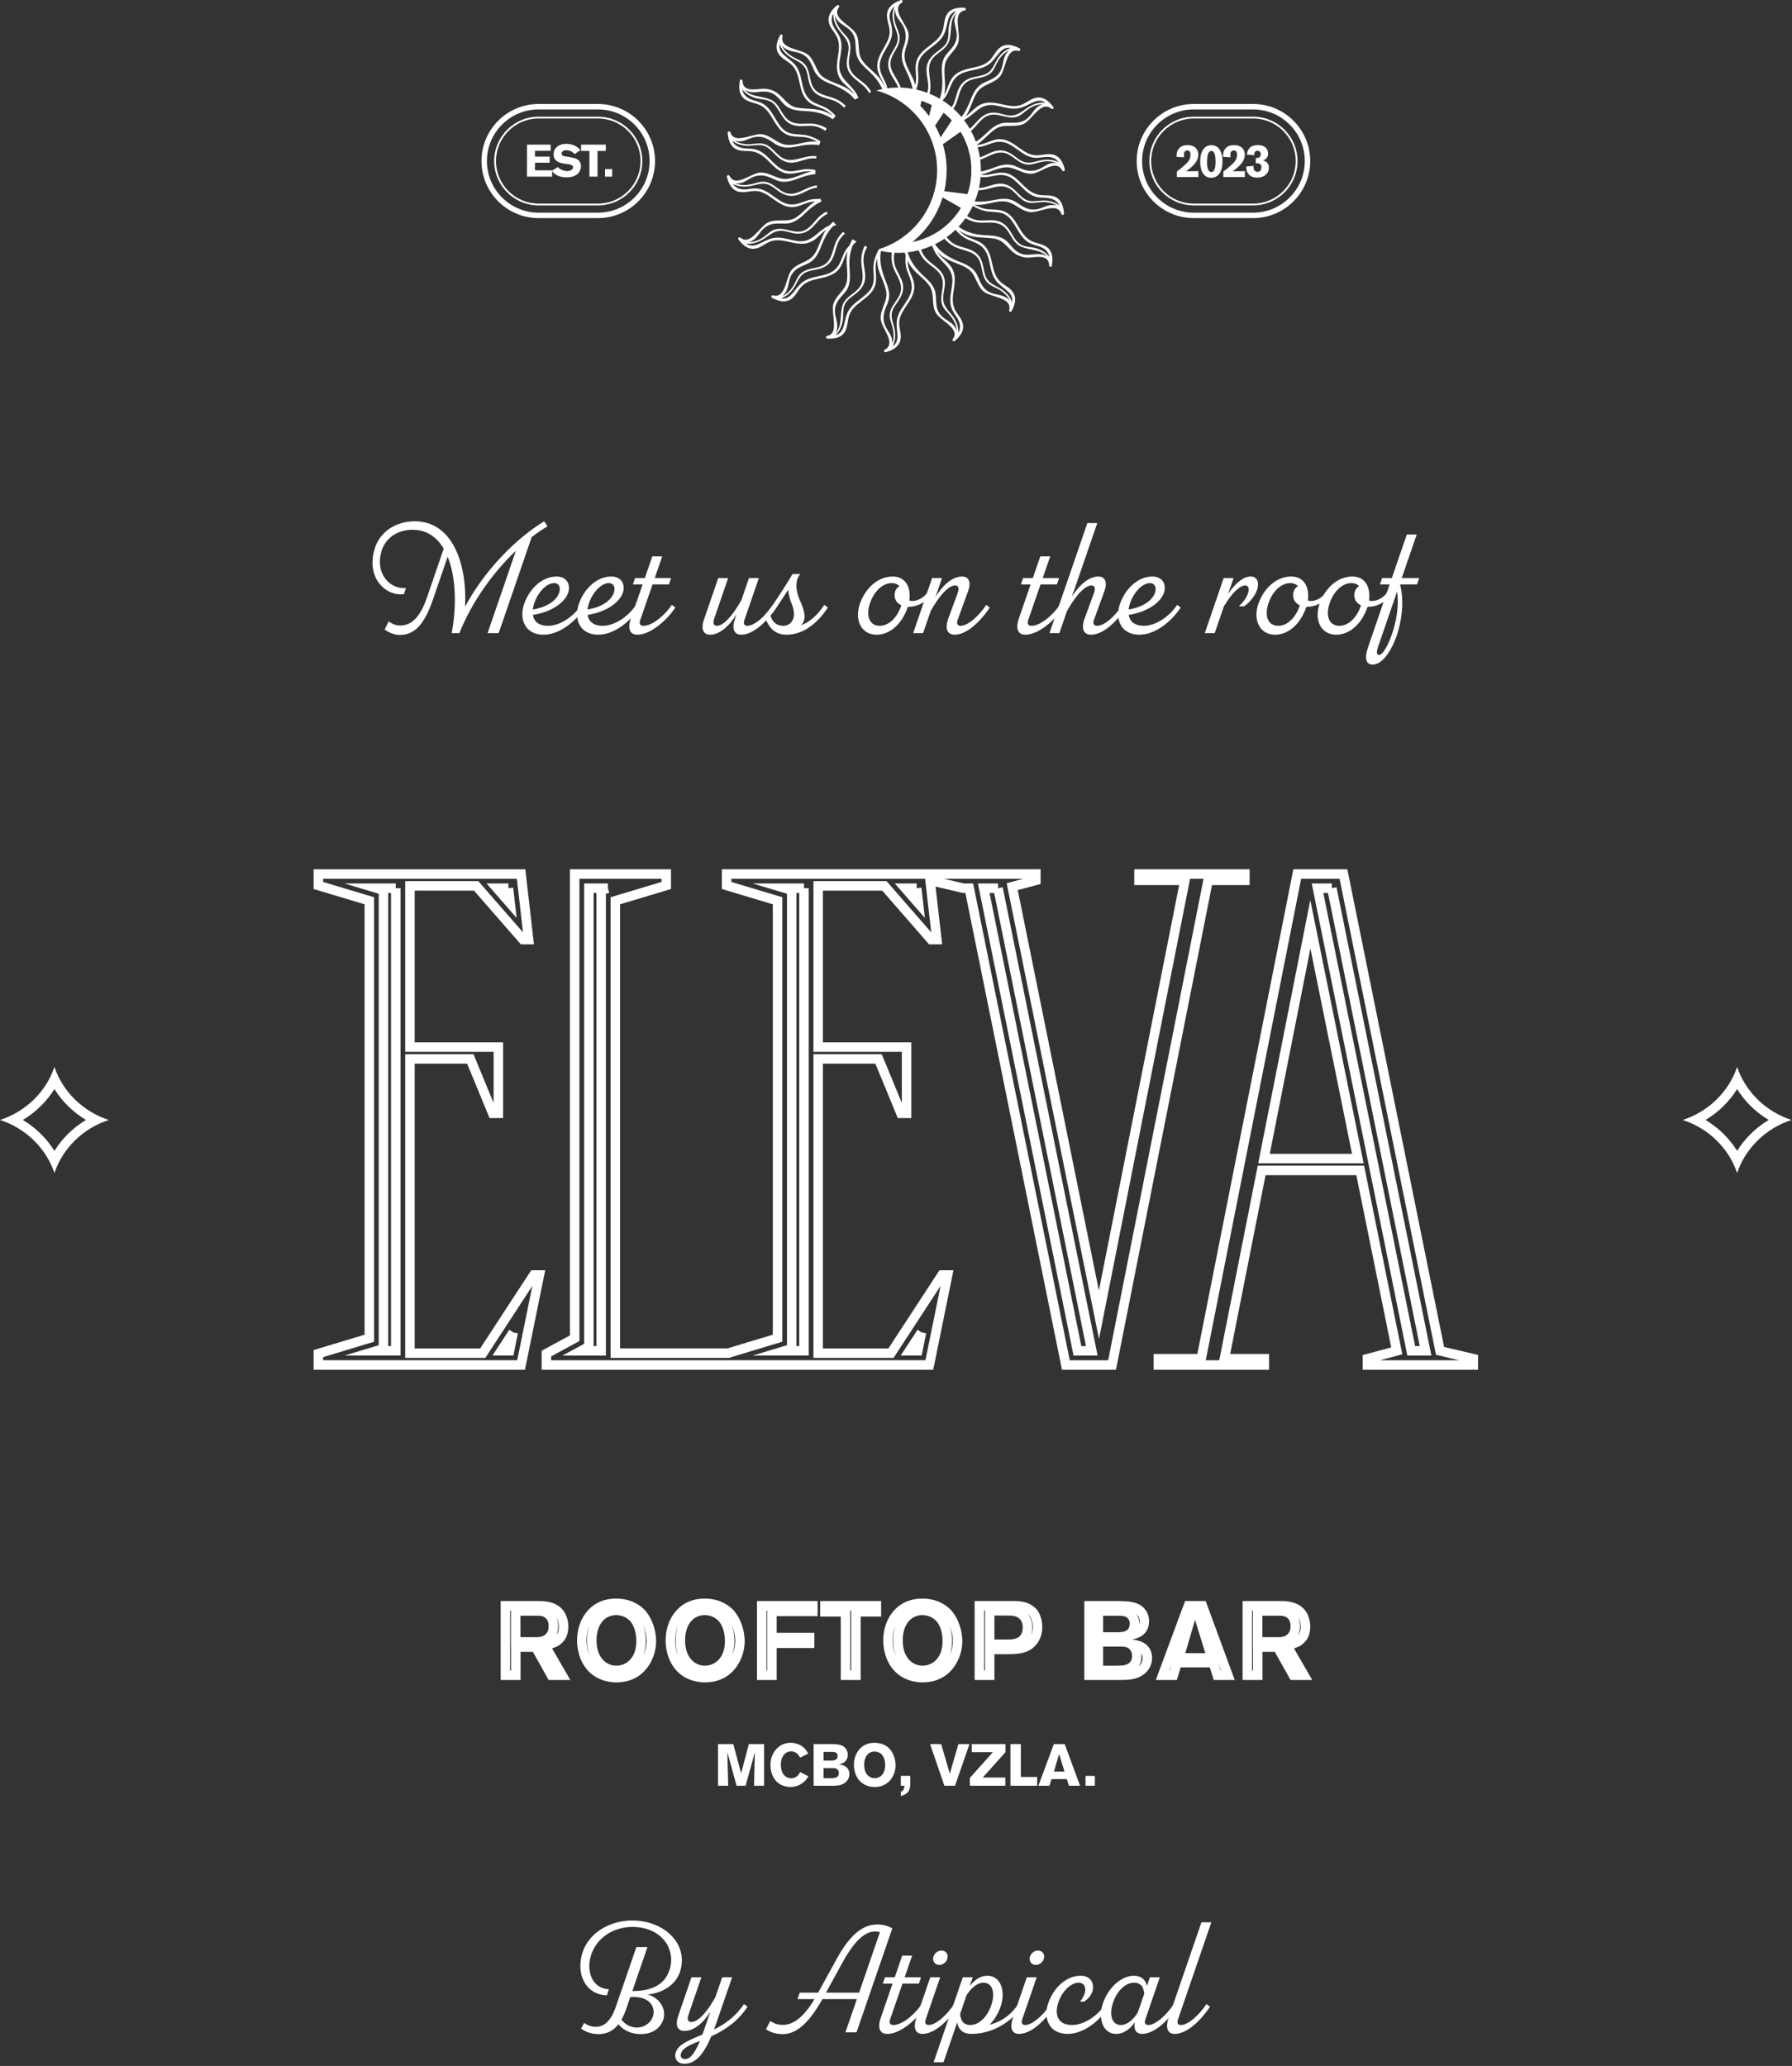 <svg xmlns="http://www.w3.org/2000/svg" xmlns:xlink="http://www.w3.org/1999/xlink" xmlns:serif="http://www.serif.com/" width="100%" height="100%" viewBox="0 0 504 581" xml:space="preserve" style="fill-rule:evenodd;clip-rule:evenodd;stroke-miterlimit:10;"><rect x="0" y="0" width="504" height="581" fill="#333333" stroke="none"/>    <g transform="matrix(1,0,0,1,488.565,329.885)">        <path d="M0,-29.842C-2.323,-22.865 -8.112,-17.227 -15.306,-14.921C-8.112,-12.615 -2.323,-6.977 0,0C2.323,-6.977 8.112,-12.615 15.306,-14.921C8.112,-17.227 2.323,-22.865 0,-29.842M0,-23.615C2.2,-20.08 5.25,-17.092 8.874,-14.921C5.25,-12.751 2.2,-9.763 0,-6.227C-2.2,-9.763 -5.25,-12.751 -8.874,-14.921C-5.25,-17.092 -2.2,-20.08 0,-23.615" style="fill:white;fill-rule:nonzero;"></path>    </g>    <g transform="matrix(1,0,0,1,15.306,329.885)">        <path d="M0,-29.842C-2.323,-22.865 -8.112,-17.227 -15.306,-14.921C-8.112,-12.615 -2.323,-6.977 0,0C2.323,-6.977 8.112,-12.615 15.306,-14.921C8.112,-17.227 2.323,-22.865 0,-29.842M0,-23.615C2.2,-20.08 5.25,-17.092 8.874,-14.921C5.25,-12.751 2.2,-9.763 0,-6.227C-2.2,-9.763 -5.25,-12.751 -8.874,-14.921C-5.25,-17.092 -2.2,-20.08 0,-23.615" style="fill:white;fill-rule:nonzero;"></path>    </g>    <g transform="matrix(1,0,0,1,179.117,541.935)">        <path d="M0,28.264C-1.633,28.264 -3.29,27.459 -4.33,26.032C-3.84,25.172 -3.394,24.167 -2.995,23.006L-1.856,19.696C-1.565,19.667 -1.292,19.652 -1.042,19.652C4.396,19.652 5.156,23.247 4.535,25.073C3.803,27.218 1.87,28.264 0,28.264M-1.296,-1.846C-7.809,-1.846 -13.759,1.814 -15.385,7.481C-17.206,13.824 -13.968,19.103 -8.422,19.189L-7.857,17.479C-12.242,17.378 -14.317,12.886 -12.974,8.21C-11.493,3.049 -6.603,-0.03 -1.296,-0.03C7.089,-0.03 11.002,6.294 9.221,11.92C7.927,16.008 4.527,17.996 -1.221,17.996L-1.272,17.996L2.976,5.642L-0.139,5.642L-5.92,22.428C-7.306,26.453 -9.199,28.056 -11.567,28.056C-12.771,28.056 -13.813,27.646 -14.842,26.974L-15.69,28.553C-14.198,29.656 -12.473,30.11 -10.791,30.11C-8.522,30.11 -6.669,29.245 -5.178,27.313C-3.719,29.259 -1.091,30.11 1.015,30.11C4.558,30.11 6.657,28.315 7.419,26.069C8.285,23.524 6.899,20.099 3.092,18.981C7.016,18.559 10.928,16.412 12.158,12.501C14.636,4.629 7.569,-1.846 -1.296,-1.846" style="fill:white;fill-rule:nonzero;"></path>    </g>    <g transform="matrix(1,0,0,1,196.841,562.477)">        <path d="M0,11.498C-1.287,14.605 -2.588,16.601 -4.161,16.601C-5.04,16.601 -5.702,16.001 -5.261,14.841C-4.738,13.465 -2.848,12.564 0,11.498M9.062,-6.411L6.276,-6.411L4.333,-0.768C1.057,5.012 -1.214,6.166 -2.442,6.166C-3.261,6.166 -3.692,5.549 -3.212,4.155L0.421,-6.411L-2.365,-6.411L-6.165,4.657C-6.831,6.596 -6.599,8.669 -4.397,8.669C-2.033,8.669 0.59,7.047 2.959,3.22L1.409,7.719C1.171,8.409 0.935,9.072 0.7,9.704C-4.196,11.706 -6.062,12.728 -6.737,14.574C-7.377,16.327 -6.395,17.909 -4.384,17.909C-1.352,17.909 0.928,15.551 3.205,10.193C7.599,8.189 10.86,5.671 13.405,1.873L12.408,1.114C10.195,4.409 7.369,6.59 3.974,8.273C4.216,7.635 4.458,6.963 4.702,6.256L9.062,-6.411Z" style="fill:white;fill-rule:nonzero;"></path>    </g>    <g transform="matrix(1,0,0,1,232.305,552.877)">        <path d="M0,7.499L4.724,-1.098C8.13,-7.296 11.102,-9.703 13.798,-9.703C14.275,-9.703 14.733,-9.635 15.171,-9.486L9.32,7.499L0,7.499ZM14.365,-11.668C10.835,-11.668 7.098,-9.408 3.074,-2.091L-2.202,7.5L-7.385,7.5L-7.995,9.315L-3.225,9.315C-6.182,14.287 -9.125,16.576 -12.17,16.576C-13.548,16.576 -14.669,16.165 -15.674,15.473L-16.866,17.797C-15.374,18.828 -13.807,19.167 -12.111,19.167C-8.428,19.167 -4.843,16.197 -1,9.315L8.695,9.315L5.474,18.666L8.589,18.666L18.655,-10.56C17.338,-11.342 15.946,-11.668 14.365,-11.668" style="fill:white;fill-rule:nonzero;"></path>    </g>    <g transform="matrix(1,0,0,1,256.54,571.985)">        <path d="M0,-22.021L-2.786,-22.021L-4.893,-15.919L-7.639,-15.919L-8.249,-14.133L-5.51,-14.133L-8.805,-4.594C-9.828,-1.634 -9.077,0 -6.978,0C-3.309,0 1.246,-3.97 3.691,-7.636L2.695,-8.394C0.816,-5.549 -2.722,-2.503 -5.262,-2.503C-6.138,-2.503 -6.582,-2.972 -6.182,-4.131L-2.726,-14.133L1.885,-14.133L2.495,-15.919L-2.109,-15.919L0,-22.021Z" style="fill:white;fill-rule:nonzero;"></path>    </g>    <g transform="matrix(1,0,0,1,264.424,564.465)">        <path d="M0,-8.398L-2.786,-8.398L-6.672,2.929C-7.688,5.889 -6.956,7.52 -4.971,7.52C-1.444,7.52 2.513,3.55 4.928,-0.115L3.932,-0.874C1.904,2.212 -1.187,5.018 -3.255,5.018C-4.016,5.018 -4.445,4.52 -4.046,3.361L0,-8.398ZM0.359,-15.918C-0.77,-15.918 -1.788,-15.012 -1.964,-13.914C-2.145,-12.784 -1.38,-11.879 -0.251,-11.879C0.878,-11.879 1.892,-12.784 2.073,-13.912C2.249,-15.012 1.517,-15.918 0.359,-15.918" style="fill:white;fill-rule:nonzero;"></path>    </g>    <g transform="matrix(1,0,0,1,272.849,566.086)">        <path d="M0,3.397C-1.618,3.397 -2.62,2.499 -2.82,0.298L-1.008,-4.97C0.296,-7.056 2.049,-8.497 3.743,-8.497C6.302,-8.497 7.167,-5.667 5.907,-2.035C4.963,0.686 2.805,3.397 0,3.397M4.848,-10.461C2.817,-10.461 1.139,-9.181 -0.126,-7.538L0.728,-10.019L-2.058,-10.019L-10.268,13.858L-7.483,13.858L-3.636,2.671C-3.253,4.872 -1.813,5.899 0.328,5.899C6.505,5.899 11.804,2.305 14.535,-1.736L13.539,-2.495C11.628,0.357 9.169,2.339 5.47,3.324C6.741,2.04 7.834,0.314 8.541,-1.679C10.062,-5.967 8.712,-10.461 4.848,-10.461" style="fill:white;fill-rule:nonzero;"></path>    </g>    <g transform="matrix(1,0,0,1,291.572,564.465)">        <path d="M0,-8.398L-2.786,-8.398L-6.672,2.929C-7.688,5.889 -6.956,7.52 -4.971,7.52C-1.444,7.52 2.513,3.55 4.928,-0.115L3.932,-0.874C1.904,2.212 -1.187,5.018 -3.255,5.018C-4.016,5.018 -4.445,4.52 -4.046,3.361L0,-8.398ZM0.359,-15.918C-0.77,-15.918 -1.788,-15.012 -1.964,-13.914C-2.145,-12.784 -1.38,-11.879 -0.251,-11.879C0.878,-11.879 1.892,-12.784 2.073,-13.912C2.249,-15.012 1.517,-15.918 0.359,-15.918" style="fill:white;fill-rule:nonzero;"></path>    </g>    <g transform="matrix(1,0,0,1,303.915,571.985)">        <path d="M0,-16.361C-3.887,-16.361 -7.504,-13.163 -9.078,-8.725C-10.599,-4.437 -8.868,0 -3.667,0C0.829,0 5.264,-3.544 7.989,-7.635L6.993,-8.394C4.567,-4.75 0.7,-2.503 -2.383,-2.503C-6.846,-2.503 -7.243,-5.949 -6.248,-8.892C-5.254,-11.833 -2.861,-14.396 -0.537,-14.396C1.485,-14.396 2.175,-11.964 -0.167,-9.077L0.99,-9.077C2.083,-9.8 2.934,-10.784 3.279,-11.814C4.014,-14.007 2.992,-16.361 0,-16.361" style="fill:white;fill-rule:nonzero;"></path>    </g>    <g transform="matrix(1,0,0,1,315.26,558.127)">        <path d="M0,11.356C-2.558,11.356 -3.416,8.54 -2.173,4.911C-1.242,2.188 0.938,-0.538 3.743,-0.538C5.362,-0.538 6.363,0.36 6.563,2.564L4.746,7.839C3.441,9.92 1.69,11.356 0,11.356M3.653,-2.502C0.171,-2.502 -3.444,0.71 -5.008,5.09C-6.539,9.378 -5.178,13.858 -1.315,13.858C0.845,13.858 2.606,12.411 3.894,10.621C3.522,12.714 4.318,13.858 5.972,13.858C9.498,13.858 13.456,9.888 15.871,6.223L14.875,5.464C12.847,8.55 9.756,11.356 7.688,11.356C6.927,11.356 6.483,10.902 6.882,9.742L10.942,-2.06L8.157,-2.06L7.329,0.343C6.856,-1.594 5.493,-2.502 3.653,-2.502" style="fill:white;fill-rule:nonzero;"></path>    </g>    <g transform="matrix(1,0,0,1,340.695,571.985)">        <path d="M0,-31.394L-2.786,-31.394L-12.009,-4.577C-13.022,-1.632 -12.276,0 -10.292,0C-6.765,0 -2.808,-3.97 -0.392,-7.635L-1.388,-8.394C-3.416,-5.308 -6.507,-2.502 -8.575,-2.502C-9.337,-2.502 -9.78,-2.927 -9.381,-4.087L0,-31.394Z" style="fill:white;fill-rule:nonzero;"></path>    </g>    <g transform="matrix(1,0,0,1,153.051,178.554)">        <path d="M0,-31.97C-9.019,-26.397 -17.373,-17.09 -22.249,-7.945C-21.634,-20.125 -25.849,-31.956 -36.414,-31.956C-41.685,-31.956 -46.298,-29.024 -47.713,-24.112C-50.031,-16.078 -44.81,-11.398 -40.414,-11.398C-40.083,-11.398 -39.757,-11.425 -39.439,-11.478L-38.887,-13.204C-39.109,-13.178 -39.332,-13.165 -39.556,-13.165C-43.503,-13.165 -47.555,-17.27 -45.781,-23.473C-44.569,-27.708 -40.663,-29.573 -37.07,-29.573C-33.056,-29.573 -30.181,-27.507 -28.258,-24.252L-32.977,-10.498C-35.087,-4.347 -37.779,-2.652 -40.469,-2.652C-41.747,-2.652 -42.736,-3.034 -43.701,-3.823L-44.878,-1.514C-43.315,-0.368 -41.691,0 -40.648,0C-36.828,0 -33.934,-2.241 -31.277,-9.975L-27.147,-21.994C-24.766,-16.162 -24.622,-7.879 -26.01,-0.502L-23.851,-0.502C-20.261,-9.469 -14.264,-17.682 -7.953,-23.685L-15.918,-0.502L-12.804,-0.502L-3.514,-27.506C-2.016,-28.662 -0.528,-29.675 0.922,-30.527L0,-31.97Z" style="fill:white;fill-rule:nonzero;"></path>    </g>    <g transform="matrix(1,0,0,1,149.849,169.219)">        <path d="M0,2.19C0.065,1.614 0.206,1.011 0.419,0.384C1.414,-2.558 3.806,-5.24 6.01,-5.24C8.922,-5.24 8.33,0.834 0,2.19M6.668,-7.085C2.78,-7.085 -0.837,-3.887 -2.411,0.551C-3.932,4.838 -2.201,9.275 3,9.275C7.496,9.275 11.93,5.689 14.656,1.64L13.66,0.882C11.204,4.526 7.367,6.773 4.284,6.773C1.653,6.773 0.313,5.529 0.02,3.709C5.29,2.907 9.027,0.212 9.946,-2.538C10.68,-4.73 9.66,-7.085 6.668,-7.085" style="fill:white;fill-rule:nonzero;"></path>    </g>    <g transform="matrix(1,0,0,1,165.236,169.219)">        <path d="M0,2.19C0.065,1.614 0.206,1.011 0.419,0.384C1.414,-2.558 3.806,-5.24 6.01,-5.24C8.922,-5.24 8.33,0.834 0,2.19M6.667,-7.085C2.78,-7.085 -0.837,-3.887 -2.411,0.551C-3.932,4.838 -2.201,9.275 3,9.275C7.496,9.275 11.93,5.689 14.656,1.64L13.66,0.882C11.203,4.526 7.367,6.773 4.284,6.773C1.652,6.773 0.312,5.529 0.02,3.709C5.29,2.907 9.026,0.212 9.946,-2.538C10.68,-4.73 9.659,-7.085 6.667,-7.085" style="fill:white;fill-rule:nonzero;"></path>    </g>    <g transform="matrix(1,0,0,1,186.25,178.495)">        <path d="M0,-22.021L-2.786,-22.021L-4.893,-15.919L-7.639,-15.919L-8.249,-14.133L-5.51,-14.133L-8.805,-4.594C-9.828,-1.634 -9.077,0 -6.978,0C-3.309,0 1.246,-3.97 3.691,-7.636L2.695,-8.394C0.816,-5.549 -2.722,-2.503 -5.262,-2.503C-6.138,-2.503 -6.582,-2.972 -6.182,-4.131L-2.727,-14.133L1.884,-14.133L2.495,-15.919L-2.109,-15.919L0,-22.021Z" style="fill:white;fill-rule:nonzero;"></path>    </g>    <g transform="matrix(1,0,0,1,213.431,178.494)">        <path d="M0,-15.918L-2.786,-15.918L-4.912,-9.73C-8.195,-3.926 -10.556,-2.502 -11.783,-2.502C-12.602,-2.502 -13.055,-3.088 -12.572,-4.493L-8.641,-15.918L-11.427,-15.918L-15.52,-4.025C-16.187,-2.088 -15.94,0 -13.738,0C-11.372,0 -8.664,-1.876 -6.28,-5.75L-6.683,-4.577C-7.703,-1.617 -6.955,0 -4.97,0C-1.444,0 2.514,-3.969 4.929,-7.635L3.933,-8.393C1.905,-5.308 -1.186,-2.502 -3.254,-2.502C-4.015,-2.502 -4.459,-2.986 -4.06,-4.145L0,-15.918Z" style="fill:white;fill-rule:nonzero;"></path>    </g>    <g transform="matrix(1,0,0,1,221.717,174.127)">        <path d="M0,-8.332C-0.012,-7.049 0.398,-5.634 1.007,-4.139C2.499,-0.479 0.946,1.865 -1.486,1.865C-3.288,1.865 -4.59,0.718 -5.022,-1.054C-4.493,-1.654 -3.869,-2.449 -3.342,-3.254C-2.321,-4.815 -0.986,-6.785 0,-8.332M3.389,-12.7L1.188,-12.7C-0.594,-9.667 -2.682,-6.495 -4.356,-4.029C-5.208,-2.774 -6.158,-1.615 -6.703,-1.027C-5.638,2.336 -3.853,4.368 -0.516,4.368C4.533,4.368 8.446,0.767 11.128,-3.267L10.131,-4.026C8.298,-1.284 6.187,0.759 3.543,1.73C4.837,0.522 4.998,-1.393 3.451,-4.824C1.506,-9.136 2.342,-11.58 3.389,-12.7" style="fill:white;fill-rule:nonzero;"></path>    </g>    <g transform="matrix(1,0,0,1,247.441,164.636)">        <path d="M0,11.356C-2.921,11.356 -3.998,8.613 -2.745,4.925C-1.827,2.226 0.425,-0.657 3.378,-0.657C4.294,-0.657 5.018,-0.336 5.537,0.212C4.925,0.531 4.388,1.17 4.223,2.104C3.935,3.728 4.704,4.977 6.059,5.591C4.911,9.08 2.526,11.356 0,11.356M3.616,-2.502C-0.558,-2.502 -4.03,0.768 -5.578,5.09C-7.154,9.493 -5.395,13.858 -0.896,13.858C2.883,13.858 6.234,10.807 7.825,6.228C7.849,6.155 7.875,6.08 7.899,6.006C7.987,6.01 8.077,6.012 8.167,6.012C10.459,6.012 12.978,4.758 14.354,2.82L13.357,2.047C12.442,3.374 10.685,4.375 9.211,4.375C8.89,4.375 8.585,4.329 8.309,4.233C8.794,0.809 7.477,-2.502 3.616,-2.502" style="fill:white;fill-rule:nonzero;"></path>    </g>    <g transform="matrix(1,0,0,1,270.569,178.494)">        <path d="M0,-16.36C-2.365,-16.36 -5.073,-14.484 -7.457,-10.612L-5.633,-15.918L-8.418,-15.918L-13.739,-0.442L-10.953,-0.442L-8.825,-6.632C-5.543,-12.434 -3.183,-13.857 -1.956,-13.857C-1.137,-13.857 -0.678,-13.226 -1.197,-11.811L-3.847,-4.573C-4.952,-1.555 -4.051,0 -2.066,0C1.432,0 5.39,-3.97 7.805,-7.635L6.808,-8.393C4.78,-5.308 1.69,-2.502 -0.38,-2.502C-1.141,-2.502 -1.666,-2.984 -1.233,-4.174L1.767,-12.408C2.479,-14.36 2.202,-16.36 0,-16.36" style="fill:white;fill-rule:nonzero;"></path>    </g>    <g transform="matrix(1,0,0,1,295.37,178.495)">        <path d="M0,-22.021L-2.786,-22.021L-4.893,-15.919L-7.639,-15.919L-8.249,-14.133L-5.51,-14.133L-8.805,-4.594C-9.827,-1.634 -9.077,0 -6.978,0C-3.309,0 1.246,-3.97 3.691,-7.636L2.695,-8.394C0.816,-5.549 -2.722,-2.503 -5.262,-2.503C-6.138,-2.503 -6.582,-2.972 -6.182,-4.131L-2.726,-14.133L1.885,-14.133L2.495,-15.919L-2.109,-15.919L0,-22.021Z" style="fill:white;fill-rule:nonzero;"></path>    </g>    <g transform="matrix(1,0,0,1,308.606,178.494)">        <path d="M0,-31.394L-2.786,-31.394L-13.442,-0.442L-10.657,-0.442L-8.521,-6.646C-5.242,-12.436 -2.886,-13.857 -1.659,-13.857C-0.84,-13.857 -0.382,-13.226 -0.9,-11.811L-3.551,-4.573C-4.656,-1.555 -3.754,0 -1.769,0C1.829,0 5.686,-3.97 8.102,-7.635L7.105,-8.393C5.077,-5.308 2.087,-2.502 -0.053,-2.502C-0.814,-2.502 -1.371,-2.984 -0.937,-4.174L2.064,-12.408C2.775,-14.36 2.498,-16.36 0.296,-16.36C-2.065,-16.36 -4.767,-14.49 -7.148,-10.631L0,-31.394Z" style="fill:white;fill-rule:nonzero;"></path>    </g>    <g transform="matrix(1,0,0,1,317.422,169.219)">        <path d="M0,2.19C0.065,1.614 0.206,1.011 0.419,0.384C1.414,-2.558 3.806,-5.24 6.01,-5.24C8.922,-5.24 8.33,0.834 0,2.19M6.667,-7.085C2.78,-7.085 -0.837,-3.887 -2.411,0.551C-3.932,4.838 -2.201,9.275 3,9.275C7.496,9.275 11.93,5.689 14.656,1.64L13.66,0.882C11.204,4.526 7.367,6.773 4.284,6.773C1.653,6.773 0.312,5.529 0.02,3.709C5.29,2.907 9.026,0.212 9.946,-2.538C10.68,-4.73 9.659,-7.085 6.667,-7.085" style="fill:white;fill-rule:nonzero;"></path>    </g>    <g transform="matrix(1,0,0,1,351.754,178.052)">        <path d="M0,-15.918C-2.016,-15.918 -4.229,-14.155 -6.327,-11.065L-4.815,-15.476L-7.601,-15.476L-12.907,0L-10.121,0L-7.545,-7.515C-4.863,-11.978 -2.724,-13.415 -1.523,-13.415C-0.687,-13.415 -0.328,-12.652 -0.734,-11.273C-1.089,-10.064 -1.93,-8.911 -3.31,-7.557L-1.81,-7.557C-0.203,-8.737 1.271,-10.507 1.816,-12.229C2.437,-14.192 1.918,-15.918 0,-15.918" style="fill:white;fill-rule:nonzero;"></path>    </g>    <g transform="matrix(1,0,0,1,359.524,164.636)">        <path d="M0,11.356C-2.921,11.356 -3.998,8.613 -2.745,4.925C-1.827,2.226 0.425,-0.657 3.378,-0.657C4.294,-0.657 5.018,-0.336 5.537,0.212C4.925,0.531 4.388,1.17 4.223,2.104C3.935,3.728 4.704,4.977 6.059,5.591C4.911,9.08 2.526,11.356 0,11.356M3.616,-2.502C-0.558,-2.502 -4.03,0.768 -5.577,5.09C-7.154,9.493 -5.395,13.858 -0.896,13.858C2.883,13.858 6.234,10.807 7.825,6.228C7.849,6.155 7.875,6.08 7.899,6.006C7.988,6.01 8.077,6.012 8.167,6.012C10.459,6.012 12.978,4.758 14.354,2.82L13.357,2.047C12.442,3.374 10.685,4.375 9.211,4.375C8.89,4.375 8.585,4.329 8.309,4.233C8.794,0.809 7.477,-2.502 3.616,-2.502" style="fill:white;fill-rule:nonzero;"></path>    </g>    <g transform="matrix(1,0,0,1,376.724,164.636)">        <path d="M0,11.356C-2.92,11.356 -3.998,8.613 -2.745,4.925C-1.827,2.226 0.425,-0.657 3.378,-0.657C4.294,-0.657 5.018,-0.336 5.537,0.212C4.925,0.531 4.388,1.17 4.223,2.104C3.936,3.728 4.704,4.977 6.059,5.591C4.911,9.08 2.526,11.356 0,11.356M3.616,-2.502C-0.558,-2.502 -4.03,0.768 -5.577,5.09C-7.154,9.493 -5.395,13.858 -0.896,13.858C2.883,13.858 6.234,10.807 7.825,6.228C7.849,6.155 7.875,6.08 7.899,6.006C7.988,6.01 8.077,6.012 8.167,6.012C10.459,6.012 12.978,4.758 14.354,2.82L13.357,2.047C12.442,3.374 10.685,4.375 9.211,4.375C8.89,4.375 8.585,4.329 8.309,4.233C8.794,0.809 7.477,-2.502 3.616,-2.502" style="fill:white;fill-rule:nonzero;"></path>    </g>    <g transform="matrix(1,0,0,1,387.846,153.038)">        <path d="M0,31.146C-0.499,31.146 -0.885,30.677 -0.284,28.93L5.077,13.346C5.545,16.53 5.206,20.185 3.993,24.215C2.846,28.026 1.132,31.146 0,31.146M10.604,-2.711L7.819,-2.711L3.602,9.538L0.872,9.538L0.262,11.323L2.988,11.323L-3.026,28.796C-4.208,32.228 -3.701,33.857 -1.702,33.857C1.152,33.857 4.015,29.161 5.332,24.616C6.765,19.67 6.887,15.093 5.925,11.323L10.694,11.323L11.305,9.538L6.388,9.538L10.604,-2.711Z" style="fill:white;fill-rule:nonzero;"></path>    </g>    <g transform="matrix(1,0,0,1,146.38,462.302)">        <path d="M0,-1.888L0,-7.927L4.718,-7.927C5.693,-7.927 7.926,-7.864 7.926,-4.97C7.926,-4.404 7.864,-2.706 6.071,-2.108C5.442,-1.888 4.812,-1.888 4.592,-1.888L0,-1.888ZM4.435,-12.047L-5.567,-12.047L-5.567,10.159L0.032,10.159L0.032,2.232L3.492,2.232L7.926,10.159L14.028,10.159L8.901,1.289C9.814,0.943 10.285,0.723 10.694,0.503C11.04,0.283 11.417,-0.001 11.732,-0.315C12.487,-1.039 13.462,-2.36 13.462,-4.844C13.462,-6.668 12.896,-7.958 12.582,-8.556C10.851,-11.733 7.329,-11.953 6.322,-12.016C5.693,-12.047 5.064,-12.047 4.435,-12.047M10.139,-7.453C10.167,-7.408 10.194,-7.36 10.221,-7.312C10.482,-6.816 10.794,-5.984 10.794,-4.844C10.794,-3.578 10.45,-2.895 10.112,-2.484C10.427,-3.222 10.595,-4.06 10.595,-4.97C10.595,-5.938 10.429,-6.761 10.139,-7.453M-2.668,-9.379L-2.668,0.78L-2.636,0.78L-2.636,7.49L-2.898,7.49L-2.898,-9.379L-2.668,-9.379" style="fill:white;fill-rule:nonzero;"></path>    </g>    <g transform="matrix(1,0,0,1,173.367,454.25)">        <path d="M0,14.185C-1.447,14.185 -2.768,13.619 -3.743,12.581C-4.655,11.606 -5.599,9.97 -5.599,6.951C-5.599,4.592 -4.812,1.856 -2.579,0.598C-2.17,0.377 -1.321,-0.032 -0.094,-0.032C0.283,-0.032 1.101,-0 2.044,0.377C3.24,0.88 3.9,1.667 4.183,2.044C4.844,2.956 5.693,4.843 5.599,7.642C5.536,9.404 5.096,11.165 3.837,12.518C2.453,13.996 0.724,14.185 0,14.185M-0.094,-4.687C-5.253,-4.687 -7.832,-1.825 -8.964,-0.157C-10.914,2.704 -11.071,5.85 -11.071,7.014C-11.071,8.335 -10.883,12.549 -7.895,15.694C-5.064,18.651 -1.384,18.872 -0.031,18.872C3.617,18.872 5.756,17.519 6.951,16.544C9.688,14.311 11.166,10.663 11.166,7.265C11.166,4.214 9.971,0.598 7.832,-1.604C6.668,-2.8 4.12,-4.687 -0.094,-4.687M-7.622,2.953C-8.043,4.161 -8.267,5.512 -8.267,6.951C-8.267,8.715 -7.99,10.283 -7.439,11.644C-8.285,9.8 -8.403,7.92 -8.403,7.014C-8.403,6.103 -8.283,4.555 -7.622,2.953M7.5,2.7C8.123,4.105 8.498,5.741 8.498,7.265C8.498,8.661 8.177,10.071 7.609,11.331C7.999,10.254 8.219,9.052 8.266,7.732C8.337,5.618 7.963,3.94 7.5,2.7" style="fill:white;fill-rule:nonzero;"></path>    </g>    <g transform="matrix(1,0,0,1,198.278,454.25)">        <path d="M0,14.185C-1.447,14.185 -2.768,13.619 -3.743,12.581C-4.655,11.606 -5.599,9.97 -5.599,6.951C-5.599,4.592 -4.812,1.856 -2.579,0.598C-2.17,0.377 -1.321,-0.032 -0.094,-0.032C0.283,-0.032 1.101,-0 2.044,0.377C3.24,0.88 3.9,1.667 4.183,2.044C4.844,2.956 5.693,4.843 5.599,7.642C5.536,9.404 5.096,11.165 3.837,12.518C2.453,13.996 0.724,14.185 0,14.185M-0.094,-4.687C-5.253,-4.687 -7.832,-1.825 -8.964,-0.157C-10.914,2.704 -11.072,5.85 -11.072,7.014C-11.072,8.335 -10.883,12.549 -7.895,15.694C-5.064,18.651 -1.384,18.872 -0.031,18.872C3.617,18.872 5.756,17.519 6.951,16.544C9.688,14.311 11.166,10.663 11.166,7.265C11.166,4.214 9.971,0.598 7.832,-1.604C6.668,-2.8 4.12,-4.687 -0.094,-4.687M-7.622,2.953C-8.043,4.162 -8.267,5.512 -8.267,6.951C-8.267,8.714 -7.99,10.283 -7.44,11.643C-8.285,9.8 -8.403,7.92 -8.403,7.014C-8.403,6.103 -8.283,4.556 -7.622,2.953M7.5,2.7C8.123,4.105 8.498,5.742 8.498,7.265C8.498,8.661 8.177,10.071 7.608,11.331C7.999,10.254 8.219,9.052 8.265,7.732C8.337,5.618 7.963,3.941 7.5,2.7" style="fill:white;fill-rule:nonzero;"></path>    </g>    <g transform="matrix(1,0,0,1,229.952,472.46)">        <path d="M0,-22.206L-17.048,-22.206L-17.048,0L-11.512,0L-11.512,-8.995L-0.913,-8.995L-0.913,-13.273L-11.512,-13.273L-11.512,-17.96L0,-17.96L0,-22.206ZM-14.18,-19.538L-14.18,-2.668L-14.38,-2.668L-14.38,-19.538L-14.18,-19.538Z" style="fill:white;fill-rule:nonzero;"></path>    </g>    <g transform="matrix(1,0,0,1,247.817,472.46)">        <path d="M0,-22.206L-17.142,-22.206L-17.142,-17.833L-11.355,-17.833L-11.355,0L-5.756,0L-5.756,-17.833L0,-17.833L0,-22.206ZM-8.425,-19.538L-8.425,-2.668L-8.687,-2.668L-8.687,-19.538L-8.425,-19.538Z" style="fill:white;fill-rule:nonzero;"></path>    </g>    <g transform="matrix(1,0,0,1,259.487,454.25)">        <path d="M0,14.185C-1.447,14.185 -2.768,13.619 -3.743,12.581C-4.655,11.606 -5.599,9.97 -5.599,6.951C-5.599,4.592 -4.812,1.856 -2.579,0.598C-2.171,0.377 -1.321,-0.032 -0.094,-0.032C0.283,-0.032 1.101,-0 2.044,0.377C3.24,0.88 3.9,1.667 4.183,2.044C4.844,2.956 5.693,4.843 5.599,7.642C5.535,9.404 5.095,11.165 3.837,12.518C2.453,13.996 0.723,14.185 0,14.185M-0.094,-4.687C-5.253,-4.687 -7.832,-1.825 -8.965,-0.157C-10.914,2.704 -11.072,5.85 -11.072,7.014C-11.072,8.335 -10.883,12.549 -7.895,15.694C-5.064,18.651 -1.384,18.872 -0.031,18.872C3.617,18.872 5.756,17.519 6.951,16.544C9.687,14.311 11.166,10.663 11.166,7.265C11.166,4.214 9.971,0.598 7.832,-1.604C6.668,-2.8 4.12,-4.687 -0.094,-4.687M-7.62,2.947C-8.042,4.157 -8.267,5.51 -8.267,6.951C-8.267,8.716 -7.989,10.285 -7.438,11.647C-8.284,9.803 -8.403,7.921 -8.403,7.014C-8.403,6.102 -8.283,4.552 -7.62,2.947M7.5,2.7C8.123,4.105 8.498,5.742 8.498,7.265C8.498,8.663 8.176,10.075 7.606,11.337C7.997,10.258 8.218,9.055 8.266,7.732C8.337,5.618 7.963,3.941 7.5,2.7" style="fill:white;fill-rule:nonzero;"></path>    </g>    <g transform="matrix(1,0,0,1,279.68,461.64)">        <path d="M0,-0.566L0,-7.297L3.554,-7.297C4.875,-7.297 6.479,-7.297 7.359,-6.07C7.643,-5.661 7.958,-5.127 7.958,-4.057C7.989,-2.17 7.203,-0.974 5.253,-0.66C4.749,-0.566 4.34,-0.566 3.365,-0.566L0,-0.566ZM5.441,-11.386L-5.567,-11.386L-5.567,10.82L0,10.82L0,3.554L3.711,3.554C6.92,3.554 10.065,3.334 12.141,0.378C13.367,-1.384 13.462,-3.302 13.462,-4.026C13.462,-6.227 12.707,-7.832 12.235,-8.555C11.858,-9.121 11.449,-9.467 11.229,-9.656C9.53,-11.134 7.548,-11.386 5.441,-11.386M9.572,-7.561C9.716,-7.436 9.87,-7.293 10,-7.097C10.133,-6.894 10.793,-5.791 10.793,-4.026C10.793,-3.514 10.719,-2.611 10.29,-1.726C10.525,-2.427 10.64,-3.209 10.626,-4.057C10.626,-5.766 10.084,-6.808 9.572,-7.561M-2.668,-8.718L-2.668,8.152L-2.899,8.152L-2.899,-8.718L-2.668,-8.718" style="fill:white;fill-rule:nonzero;"></path>    </g>    <g transform="matrix(1,0,0,1,310.251,454.281)">        <path d="M0,14.154L0,8.776L4.812,8.776C5.756,8.776 6.197,8.838 6.605,8.996C7.234,9.216 8.146,9.845 8.146,11.48C8.146,12.392 7.801,12.896 7.549,13.179C6.825,13.934 5.851,14.154 3.869,14.154L0,14.154ZM0,4.75L0,0.126L4.781,0.126C5.41,0.126 5.756,0.189 6.039,0.283C7.391,0.724 7.486,1.856 7.486,2.327C7.486,2.831 7.36,3.208 7.298,3.366C7.109,3.869 6.7,4.435 5.442,4.655C5.001,4.718 4.215,4.75 4.184,4.75L0,4.75ZM3.838,-4.026L-5.284,-4.026L-5.284,18.18L5.033,18.18C7.171,18.18 9.311,18.023 11.135,16.796C13.462,15.255 13.777,12.959 13.777,11.984C13.777,10.883 13.462,10.065 13.273,9.688C12.739,8.587 11.669,7.392 9.059,6.92C8.776,6.857 8.492,6.794 8.178,6.763C9.184,6.542 9.499,6.448 10.034,6.228C11.009,5.787 12.928,4.561 12.928,1.667C12.928,0 12.298,-1.038 11.858,-1.604C10.348,-3.617 7.895,-3.9 5.599,-3.994C5.033,-4.026 4.435,-4.026 3.838,-4.026M10.763,10.653C10.818,10.74 10.857,10.819 10.888,10.883C10.91,10.928 11.109,11.342 11.109,11.984C11.109,12.418 10.998,13.433 10.056,14.268C10.56,13.46 10.815,12.526 10.815,11.48C10.815,11.192 10.797,10.917 10.763,10.653M9.428,-0.321C9.546,-0.215 9.654,-0.096 9.752,0.034C9.97,0.314 10.259,0.788 10.259,1.667C10.259,1.848 10.259,2.16 10.152,2.503C10.153,2.446 10.154,2.387 10.154,2.327C10.154,1.326 9.899,0.426 9.428,-0.321" style="fill:white;fill-rule:nonzero;"></path>    </g>    <g transform="matrix(1,0,0,1,333.37,457.802)">        <path d="M0,7.11L2.736,-2.263L5.63,7.11L0,7.11ZM5.724,-7.548L-0.063,-7.548L-8.303,14.658L-2.39,14.658L-1.29,11.104L6.889,11.104L7.989,14.658L13.902,14.658L5.724,-7.548ZM-3.805,10.206L-3.839,10.315L-4.357,11.99L-4.467,11.99L-3.805,10.206M9.324,9.949L10.076,11.99L9.956,11.99L9.438,10.315L9.324,9.949Z" style="fill:white;fill-rule:nonzero;"></path>    </g>    <g transform="matrix(1,0,0,1,355.042,462.302)">        <path d="M0,-1.888L0,-7.927L4.718,-7.927C5.693,-7.927 7.926,-7.864 7.926,-4.97C7.926,-4.404 7.863,-2.706 6.07,-2.108C5.441,-1.888 4.812,-1.888 4.592,-1.888L0,-1.888ZM4.434,-12.047L-5.567,-12.047L-5.567,10.159L0.031,10.159L0.031,2.232L3.491,2.232L7.926,10.159L14.028,10.159L8.901,1.289C9.813,0.943 10.285,0.723 10.694,0.503C11.04,0.283 11.417,-0.001 11.732,-0.315C12.486,-1.039 13.462,-2.36 13.462,-4.844C13.462,-6.668 12.896,-7.958 12.581,-8.556C10.851,-11.733 7.328,-11.953 6.322,-12.016C5.693,-12.047 5.064,-12.047 4.434,-12.047M10.139,-7.454C10.167,-7.408 10.194,-7.36 10.22,-7.312C10.482,-6.816 10.793,-5.984 10.793,-4.844C10.793,-3.578 10.449,-2.895 10.111,-2.483C10.427,-3.221 10.594,-4.06 10.594,-4.97C10.594,-5.938 10.429,-6.761 10.139,-7.454M-2.668,-9.379L-2.668,0.78L-2.637,0.78L-2.637,7.49L-2.899,7.49L-2.899,-9.379L-2.668,-9.379" style="fill:white;fill-rule:nonzero;"></path>    </g>    <g transform="matrix(1,0,0,1,214.899,502.201)">        <path d="M0,-11.721L-4.283,-11.721L-6.458,-3.52L-8.666,-11.721L-12.95,-11.721L-12.95,0L-10.094,0L-10.327,-9.43L-7.737,0L-5.197,0L-2.59,-9.43L-2.823,0L0,0L0,-11.721Z" style="fill:white;fill-rule:nonzero;"></path>    </g>    <g transform="matrix(1,0,0,1,222.371,502.549)">        <path d="M0,-12.435C-2.39,-12.435 -3.719,-11.073 -4.25,-10.41C-5.595,-8.782 -5.677,-6.939 -5.677,-6.225C-5.677,-5.296 -5.528,-1.893 -2.44,-0.498C-1.427,-0.05 -0.464,0 -0.049,0C2.242,0 3.702,-1.328 4.234,-1.926C4.4,-2.125 4.649,-2.474 4.997,-3.005L2.673,-4.184C2.408,-3.735 1.776,-2.457 0.133,-2.457C-0.498,-2.457 -0.946,-2.656 -1.162,-2.789C-1.809,-3.154 -2.507,-3.885 -2.706,-5.495C-2.756,-5.861 -2.756,-6.143 -2.756,-6.292C-2.756,-7.902 -2.125,-8.882 -1.644,-9.33C-0.979,-9.961 -0.199,-10.027 0.133,-10.027C1.328,-10.027 2.042,-9.214 2.258,-8.898C2.358,-8.766 2.474,-8.583 2.64,-8.251L4.948,-9.397C4.831,-9.596 4.566,-10.111 4.134,-10.608C3.105,-11.787 1.577,-12.435 0,-12.435" style="fill:white;fill-rule:nonzero;"></path>    </g>    <g transform="matrix(1,0,0,1,231.62,492.605)">        <path d="M0,7.471L0,4.632L2.54,4.632C3.038,4.632 3.27,4.665 3.487,4.749C3.818,4.865 4.3,5.197 4.3,6.06C4.3,6.541 4.117,6.807 3.984,6.956C3.603,7.355 3.088,7.471 2.042,7.471L0,7.471ZM0,2.507L0,0.067L2.524,0.067C2.855,0.067 3.038,0.1 3.188,0.149C3.902,0.382 3.951,0.98 3.951,1.229C3.951,1.495 3.885,1.693 3.851,1.777C3.752,2.042 3.536,2.341 2.872,2.457C2.64,2.491 2.225,2.507 2.208,2.507L0,2.507ZM2.025,-2.125L-2.789,-2.125L-2.789,9.596L2.657,9.596C3.786,9.596 4.914,9.513 5.877,8.866C7.105,8.052 7.272,6.84 7.272,6.326C7.272,5.745 7.105,5.313 7.006,5.113C6.724,4.532 6.159,3.902 4.782,3.653C4.632,3.62 4.483,3.586 4.317,3.569C4.848,3.453 5.014,3.403 5.296,3.287C5.811,3.055 6.823,2.407 6.823,0.88C6.823,-0 6.491,-0.548 6.259,-0.847C5.462,-1.909 4.167,-2.058 2.955,-2.108C2.657,-2.125 2.341,-2.125 2.025,-2.125" style="fill:white;fill-rule:nonzero;"></path>    </g>    <g transform="matrix(1,0,0,1,245.999,492.589)">        <path d="M0,7.487C-0.764,7.487 -1.461,7.188 -1.976,6.64C-2.457,6.125 -2.956,5.262 -2.956,3.669C-2.956,2.423 -2.541,0.979 -1.362,0.315C-1.146,0.199 -0.698,-0.017 -0.05,-0.017C0.149,-0.017 0.581,0 1.079,0.199C1.709,0.464 2.059,0.879 2.208,1.079C2.556,1.56 3.005,2.556 2.955,4.034C2.922,4.963 2.689,5.893 2.025,6.607C1.294,7.387 0.382,7.487 0,7.487M-0.05,-2.474C-2.773,-2.474 -4.134,-0.964 -4.732,-0.084C-5.761,1.427 -5.844,3.088 -5.844,3.702C-5.844,4.399 -5.745,6.624 -4.167,8.284C-2.673,9.845 -0.731,9.961 -0.017,9.961C1.909,9.961 3.038,9.247 3.669,8.732C5.113,7.553 5.894,5.628 5.894,3.834C5.894,2.224 5.262,0.315 4.133,-0.847C3.519,-1.478 2.175,-2.474 -0.05,-2.474" style="fill:white;fill-rule:nonzero;"></path>    </g>    <g transform="matrix(1,0,0,1,256.011,505.073)">        <path d="M0,-5.661L-2.656,-5.661L-2.656,-2.872L-1.644,-2.872C-1.71,-2.092 -1.826,-1.477 -2.64,-1.179L-2.64,0C-0.747,-0.498 0,-1.428 0,-3.387L0,-5.661Z" style="fill:white;fill-rule:nonzero;"></path>    </g>    <g transform="matrix(1,0,0,1,272.664,502.201)">        <path d="M0,-11.721L-3.121,-11.721L-5.529,-3.387L-7.952,-11.721L-11.073,-11.721L-7.056,0L-4.068,0L0,-11.721Z" style="fill:white;fill-rule:nonzero;"></path>    </g>    <g transform="matrix(1,0,0,1,282.776,502.201)">        <path d="M0,-11.721L-9.463,-11.721L-9.463,-9.447L-3.519,-9.447L-10.011,-2.208L-10.011,0L-0.033,0L-0.033,-2.307L-6.391,-2.307L0,-9.43L0,-11.721Z" style="fill:white;fill-rule:nonzero;"></path>    </g>    <g transform="matrix(1,0,0,1,287.11,502.201)">        <path d="M0,-11.721L-2.922,-11.721L-2.922,0L4.582,0L4.582,-2.474L0,-2.474L0,-11.721Z" style="fill:white;fill-rule:nonzero;"></path>    </g>    <g transform="matrix(1,0,0,1,296.424,494.464)">        <path d="M0,3.753L1.445,-1.195L2.972,3.753L0,3.753ZM3.022,-3.984L-0.033,-3.984L-4.382,7.737L-1.261,7.737L-0.68,5.861L3.636,5.861L4.217,7.737L7.338,7.737L3.022,-3.984Z" style="fill:white;fill-rule:nonzero;"></path>    </g>    <g transform="matrix(-1,0,0,1,1321.3,171.436)">        <rect x="1013.37" y="327.992" width="2.623" height="2.773" style="fill:white;"></rect>    </g>    <g transform="matrix(1,0,0,1,146.557,383.87)">        <path d="M0,-138.068L-57.018,-138.068L-57.018,-134.851L-42.689,-130.553L-42.689,-7.532L-57.018,-3.197L-57.018,0L0,0L5.149,-25.304L3.57,-25.304L-10.781,-3.33L-31.262,-3.33L-31.262,-86.067L-14.279,-86.067L-7.977,-70.774L-6.398,-70.774L-6.398,-89.399L-31.262,-89.399L-31.262,-134.738L-12.638,-134.738L0.536,-119.63L2.115,-119.63L0,-138.068ZM-2.2,-9.179L-3.257,-3.986L-5.591,-3.986L-2.2,-9.179M-35.248,-134.082L-35.248,-3.986L-40.642,-3.986L-38.703,-4.573L-38.703,-133.519L-40.581,-134.082L-35.248,-134.082M-3.555,-134.082L-3.067,-129.827L-6.777,-134.082L-3.555,-134.082" style="fill:none;fill-rule:nonzero;stroke:white;stroke-width:2.67px;"></path>    </g>    <g transform="matrix(1,0,0,1,187.391,383.875)">        <path d="M0,-138.078L-25.76,-138.078L-25.76,-7.535L-33.72,-3.21L-33.72,-0.001L19.213,-0.001L19.213,-0.006L73.984,-0.006L79.133,-25.31L77.554,-25.31L63.203,-3.336L42.721,-3.336L42.721,-86.073L59.705,-86.073L66.007,-70.78L67.585,-70.78L67.585,-89.405L42.721,-89.405L42.721,-134.744L61.345,-134.744L74.52,-119.636L76.099,-119.636L74.188,-136.291L83.525,-134.095L85.212,-134.095L112.38,0L125.379,0L152.383,-136.297L162.738,-136.297L162.738,-138.074L132.958,-138.074L132.958,-136.297L145.864,-136.297L121.687,-14.125L97.294,-134.522L103.945,-136.297L103.945,-138.074L74.164,-138.074L74.164,-136.503L73.984,-138.074L16.966,-138.074L16.966,-134.857L31.295,-130.559L31.295,-7.538L17.418,-3.34L-14.33,-3.34L-14.33,-130.554L0,-134.859L0,-138.078ZM71.784,-9.185L70.727,-3.992L68.392,-3.992L71.784,-9.185M38.735,-134.088L38.735,-3.992L33.341,-3.992L35.281,-4.579L35.281,-133.525L33.403,-134.088L38.735,-134.088M70.429,-134.088L70.917,-129.833L67.207,-134.088L70.429,-134.088M93.315,-134.088L93.388,-133.731L117.78,-13.334L119.674,-3.986L115.64,-3.986L89.28,-134.088L93.315,-134.088M-16.408,-134.092L-18.316,-133.519L-18.316,-3.987L-23.94,-3.987L-23.857,-4.032L-21.774,-5.164L-21.774,-134.092L-16.408,-134.092" style="fill:none;fill-rule:nonzero;stroke:white;stroke-width:2.67px;"></path>    </g>    <g transform="matrix(1,0,0,1,355.501,303.857)">        <path d="M0,21.958L13.038,-43.929L26.386,21.958L0,21.958ZM22.345,-58.059L9.351,-58.059L-17.655,78.244L-29.703,78.244L-29.703,80.017L0.083,80.017L0.083,78.244L-11.138,78.244L-0.661,25.296L27.062,25.296L37.343,76.041L29.092,78.244L29.092,80.017L58.877,80.017L58.877,78.244L49.51,76.041L22.345,-58.059ZM19.086,-54.073L45.441,76.031L41.407,76.031L41.249,75.25L31.26,25.944L30.292,21.167L16.944,-44.72L15.05,-54.073L19.086,-54.073" style="fill:none;fill-rule:nonzero;stroke:white;stroke-width:2.67px;"></path>    </g>    <g transform="matrix(1,0,0,1,252.64,27.948)">        <path d="M0,43.159C0.612,43.159 1.224,43.13 1.824,43.077C1.9,43.38 1.975,43.666 2.074,43.957C1.958,45.117 2.004,46.282 2.232,47.29C2.541,48.63 3.234,49.848 3.578,51.17C4.102,53.18 3.624,54.655 2.581,56.35C1.451,58.191 -0.111,59.904 -0.396,62.136C-0.775,65.16 0.833,67.817 -1.614,69.454C-0.862,68.067 -0.728,66.488 -0.996,64.839C-1.276,63.109 -2.261,61.419 -1.713,59.648C-1.288,58.267 -0.233,57.177 0.472,55.954C1.48,54.206 1.678,52.604 0.921,50.71C0.338,49.265 -0.618,47.983 -1.008,46.463C-1.311,45.274 -1.259,44.196 -1.072,43.124C-0.717,43.136 -0.361,43.159 0,43.159M-1.771,68.795C-1.661,68.242 -1.701,67.648 -1.882,67.047C-2.197,65.964 -2.96,65.101 -3.461,64.111C-4.667,61.74 -4.125,59.863 -3.094,57.568C-2.098,55.371 -2.622,53.425 -3.473,51.269C-4.667,48.245 -5.419,45.571 -4.883,42.635C-3.892,42.85 -2.872,42.996 -1.841,43.077C-1.975,44.056 -1.929,45.076 -1.765,45.967C-1.189,49.207 1.993,51.724 0.291,55.173C-0.577,56.933 -2.208,58.349 -2.389,60.399C-2.5,61.658 -1.969,62.788 -1.655,63.977C-1.218,65.608 -1.136,67.298 -1.771,68.795M16.466,65.125C16.285,64.484 15.918,63.872 15.393,63.348C14.356,62.328 12.935,61.809 11.968,60.697C10.278,58.745 10.837,56.775 10.47,54.521C10.132,52.44 8.658,51.031 7.161,49.667C5.046,47.739 3.484,45.728 2.721,43.229C2.721,43.229 2.698,43.124 2.674,43.002C3.711,42.879 4.725,42.699 5.716,42.448C6.083,43.38 6.607,44.248 7.178,44.948C8.81,46.929 11.589,47.803 12.346,50.413C13.069,52.918 11.397,55.529 12.44,58.016C12.847,59.001 13.663,59.683 14.339,60.475C15.51,61.856 16.401,63.4 16.466,65.125M16.891,65.602C16.972,63.855 16.279,62.217 15.166,60.755C14.013,59.234 12.632,58.098 12.62,56.018C12.609,54.532 13.127,53.093 13.121,51.602C13.104,49.556 12.032,48.24 10.505,46.987C9.252,45.956 8.035,45.192 7.143,43.794C6.811,43.275 6.584,42.774 6.409,42.256C7.47,41.953 8.495,41.58 9.491,41.131C9.864,42.157 10.365,43.136 10.954,43.911C12.935,46.527 15.504,47.744 15.201,51.532C14.997,54.078 14.053,56.618 15.131,59.1C15.504,59.962 16.098,60.673 16.582,61.471C17.538,63.05 17.584,64.361 16.891,65.602M31.387,56.676C31.044,56.222 30.566,55.837 30.001,55.552C28.48,54.777 26.714,54.917 25.234,53.99C23.521,52.912 23.067,51.287 22.263,49.551C21.296,47.471 19.46,46.544 17.404,45.746C14.432,44.598 12.02,43.171 10.313,40.747C11.239,40.287 12.131,39.774 12.982,39.197C13.71,40.048 14.624,40.776 15.504,41.265C18.254,42.804 21.855,42.349 23.049,45.944C23.685,47.838 23.615,50.052 25.106,51.567C25.986,52.458 27.245,52.819 28.299,53.448C29.645,54.247 30.787,55.301 31.387,56.676M31.999,57.067C31.556,55.668 30.624,54.544 29.365,53.617C27.85,52.499 25.759,52.033 24.809,50.261C24.121,48.985 24.069,47.465 23.667,46.096C23.108,44.196 22.082,43.019 20.23,42.262C18.785,41.667 17.2,41.481 15.825,40.712C14.875,40.182 14.187,39.517 13.593,38.766C14.473,38.131 15.306,37.432 16.087,36.686C16.856,37.589 17.753,38.393 18.645,38.935C19.88,39.686 21.313,40.03 22.56,40.747C24.349,41.784 25.054,43.351 25.514,45.256C26.044,47.465 26.283,49.859 27.961,51.555C30.006,53.629 32.459,54.433 31.999,57.067M36.37,43.703C35.899,43.703 35.424,43.657 34.941,43.52C32.82,42.92 32.11,41.458 30.688,40.048C28.969,38.346 26.592,38.294 24.314,38.183C21.494,38.043 19.058,37.356 16.949,35.812C17.654,35.06 18.313,34.262 18.913,33.423C19.857,33.982 20.917,34.367 21.89,34.553C22.44,34.658 22.989,34.688 23.539,34.688C24.246,34.688 24.954,34.638 25.665,34.635L25.701,34.635C28.277,34.635 29.681,35.268 31.09,37.461C32.098,39.016 32.82,40.741 34.656,41.469C37.249,42.495 40.127,42.18 41.915,44.26C41.38,43.87 40.721,43.613 39.97,43.538C39.745,43.513 39.522,43.503 39.301,43.503C38.313,43.503 37.349,43.703 36.37,43.703M23.619,34.064C23.097,34.064 22.577,34.034 22.059,33.936C21.016,33.743 20.154,33.324 19.35,32.794C19.95,31.896 20.492,30.953 20.964,29.968C22.199,30.725 23.574,31.273 24.879,31.483C26.336,31.71 27.886,31.564 29.296,32.054C31.096,32.677 32.057,34.198 32.984,35.736C34.056,37.507 35.034,39.413 36.951,40.403C37.75,40.817 38.635,41.009 39.486,41.289C41.286,41.877 42.23,42.844 42.492,44.295C41.671,43.2 40.512,42.46 39.131,41.982C37.831,41.528 36.415,41.574 35.133,41.12C33.228,40.444 32.547,38.748 31.562,37.187C30.472,35.468 29.272,34.303 27.163,34.052C26.791,34.008 26.418,33.992 26.044,33.992C25.237,33.992 24.426,34.064 23.619,34.064M22.878,28.769C22.419,28.769 21.966,28.748 21.517,28.704C21.937,27.684 22.281,26.635 22.549,25.551C22.682,25.551 22.816,25.551 22.939,25.546C25.15,25.422 27.046,24.454 28.932,24.454C30.057,24.454 31.178,24.798 32.36,25.872C33.694,27.078 34.79,28.634 36.654,29.03C36.978,29.099 37.304,29.125 37.631,29.125C38.601,29.125 39.583,28.896 40.546,28.878C40.613,28.877 40.68,28.876 40.747,28.876C42.174,28.876 43.554,29.177 44.689,29.945C44.268,29.787 43.807,29.708 43.322,29.708C43.142,29.708 42.958,29.719 42.772,29.741C41.49,29.898 40.372,30.644 39.107,30.883C38.714,30.957 38.344,30.992 37.993,30.992C36.206,30.992 34.895,30.098 33.356,29.041C32.182,28.236 30.987,27.959 29.742,27.959C28.781,27.959 27.79,28.123 26.755,28.336C25.406,28.613 24.121,28.769 22.878,28.769M24.162,21.887L24.331,21.887C25.873,21.844 27.386,21.262 28.927,21.262C29.081,21.262 29.234,21.268 29.389,21.281C31.352,21.438 32.646,22.632 33.98,23.937C35.396,25.324 36.759,26.88 38.746,27.41C39.684,27.661 40.64,27.62 41.601,27.696C43.529,27.853 44.695,28.511 45.318,29.863C44.246,29.001 42.935,28.575 41.473,28.453C41.31,28.44 41.146,28.434 40.982,28.434C39.97,28.434 38.923,28.651 37.908,28.651C37.507,28.651 37.111,28.617 36.724,28.523C35.122,28.133 34.091,26.769 32.954,25.691C31.669,24.476 30.4,23.697 28.71,23.697C28.455,23.697 28.19,23.714 27.915,23.751C26.219,23.978 24.658,24.8 22.939,24.91C22.912,24.912 22.884,24.913 22.857,24.913C22.803,24.913 22.75,24.91 22.7,24.91C22.921,23.903 23.073,22.877 23.16,21.822C23.504,21.863 23.842,21.887 24.162,21.887M23.23,20.296C23.236,20.168 23.242,20.04 23.242,19.917C23.242,18.909 23.172,17.925 23.049,16.957C25.054,16.276 26.872,14.941 28.882,14.941C29.569,14.941 30.28,15.099 31.026,15.495C32.768,16.415 34.131,18.082 36.182,18.321C36.335,18.338 36.485,18.347 36.635,18.347C37.714,18.347 38.723,17.925 39.777,17.68C40.511,17.51 41.251,17.409 41.975,17.409C42.862,17.409 43.727,17.56 44.532,17.919C44.314,17.879 44.091,17.859 43.863,17.859C43.523,17.859 43.174,17.904 42.824,17.994C41.729,18.286 40.849,19.026 39.847,19.504C38.94,19.931 38.112,20.111 37.311,20.111C35.983,20.111 34.73,19.616 33.316,18.933C32.422,18.501 31.558,18.326 30.701,18.326C29.373,18.326 28.063,18.745 26.685,19.276C25.508,19.731 24.366,20.069 23.23,20.296M22.962,16.322C22.81,15.338 22.595,14.382 22.321,13.444C22.624,13.415 22.927,13.38 23.207,13.327C24.558,13.06 25.794,12.407 27.128,12.092C27.611,11.98 28.068,11.927 28.506,11.927C29.864,11.927 31.044,12.434 32.273,13.24C34.079,14.429 35.757,16.031 37.971,16.375C38.249,16.417 38.526,16.434 38.801,16.434C39.633,16.434 40.456,16.28 41.292,16.206C41.509,16.185 41.718,16.175 41.919,16.175C43.383,16.175 44.421,16.713 45.143,17.738C44.159,17.192 43.071,16.962 41.923,16.962C41.503,16.962 41.074,16.993 40.64,17.051C39.308,17.23 37.983,17.792 36.641,17.792C36.239,17.792 35.836,17.742 35.431,17.616C34.067,17.196 32.984,16.06 31.801,15.326C30.731,14.668 29.731,14.357 28.698,14.357C27.847,14.357 26.974,14.568 26.021,14.971C24.995,15.408 24.017,15.967 22.962,16.322M31.982,5.097C32.475,5.097 32.969,5.029 33.467,4.856C34.673,4.436 35.565,3.422 36.59,2.729C37.835,1.888 39.218,1.348 40.658,1.348L40.704,1.348C40.179,1.477 39.667,1.715 39.195,2.088C38.146,2.916 37.575,4.174 36.613,5.077C35.172,6.435 33.766,6.59 32.164,6.59C31.687,6.59 31.193,6.577 30.674,6.576C30.527,6.576 30.379,6.578 30.228,6.581C27.932,6.627 26.312,8.049 24.733,9.564C23.778,10.478 22.822,11.259 21.82,11.894C21.436,10.845 20.975,9.832 20.451,8.864C21.366,8.095 22.123,7.111 22.945,6.237C23.813,5.316 24.78,4.535 26.126,4.331C26.369,4.295 26.611,4.279 26.853,4.279C28.577,4.279 30.267,5.097 31.982,5.097M32.605,2.617C33.127,2.617 33.649,2.562 34.172,2.426C36.39,1.853 38.01,0.377 39.688,0.377C40.245,0.377 40.809,0.54 41.403,0.952C41.145,0.918 40.889,0.902 40.635,0.902C39.138,0.902 37.708,1.466 36.363,2.333C34.774,3.356 33.624,4.544 31.63,4.544C31.569,4.544 31.508,4.543 31.445,4.541C30.082,4.495 28.777,3.889 27.413,3.76C27.207,3.74 27.007,3.731 26.812,3.731C24.963,3.731 23.623,4.612 22.321,6.009C21.587,6.784 20.935,7.594 20.119,8.276C19.618,7.419 19.07,6.598 18.47,5.811C18.761,5.666 19.041,5.514 19.292,5.351C21.766,3.721 23.108,1.586 26.094,1.586C26.427,1.586 26.78,1.612 27.157,1.669C28.953,1.936 30.774,2.617 32.605,2.617M17.771,4.937C17.071,4.11 16.314,3.329 15.51,2.607C15.632,2.42 15.755,2.24 15.86,2.053C17.398,-0.697 16.938,-4.303 20.533,-5.498C22.426,-6.133 24.64,-6.069 26.155,-7.555C27.046,-8.44 27.408,-9.699 28.037,-10.753C28.835,-12.099 29.89,-13.241 31.265,-13.847C30.81,-13.497 30.426,-13.026 30.135,-12.455C29.36,-10.934 29.505,-9.169 28.579,-7.689C27.507,-5.976 25.881,-5.521 24.145,-4.711C22.065,-3.744 21.139,-1.914 20.34,0.148C19.641,1.966 18.837,3.562 17.771,4.937M15.021,2.181C14.216,1.5 13.36,0.871 12.469,0.3C12.871,-0.155 13.244,-0.621 13.529,-1.093C14.275,-2.328 14.618,-3.762 15.341,-5.008C16.372,-6.791 17.94,-7.502 19.845,-7.962C22.053,-8.493 24.448,-8.737 26.143,-10.409C28.047,-12.292 28.876,-14.514 31.037,-14.514C31.23,-14.514 31.433,-14.496 31.649,-14.459C30.251,-14.016 29.132,-13.078 28.206,-11.82C27.087,-10.305 26.621,-8.213 24.856,-7.257C23.574,-6.576 22.053,-6.517 20.684,-6.115C18.785,-5.556 17.608,-4.531 16.85,-2.672C16.262,-1.233 16.075,0.352 15.306,1.727C15.219,1.89 15.125,2.036 15.021,2.181M-18.26,-24.113C-18.347,-22.365 -17.637,-20.722 -16.53,-19.26C-15.376,-17.739 -13.989,-16.603 -13.978,-14.517C-13.972,-13.031 -14.496,-11.592 -14.484,-10.107C-14.461,-8.061 -13.395,-6.739 -11.863,-5.492C-10.61,-4.461 -9.404,-3.692 -8.501,-2.299C-8.402,-2.153 -8.314,-1.996 -8.233,-1.839C-8.023,-1.92 -7.813,-1.99 -7.603,-2.06C-7.883,-2.573 -8.204,-3.039 -8.542,-3.453C-10.161,-5.434 -12.952,-6.314 -13.704,-8.924C-14.426,-11.423 -12.754,-14.034 -13.803,-16.521C-14.205,-17.5 -15.026,-18.194 -15.702,-18.974C-16.868,-20.349 -17.753,-21.893 -17.823,-23.612C-17.648,-22.971 -17.269,-22.365 -16.745,-21.853C-15.72,-20.833 -14.298,-20.32 -13.325,-19.202C-11.635,-17.244 -12.201,-15.28 -11.834,-13.026C-11.49,-10.945 -10.016,-9.536 -8.524,-8.172C-6.741,-6.541 -5.349,-4.874 -4.492,-2.888C-5.057,-2.777 -5.611,-2.649 -6.159,-2.497C3.688,0.195 10.925,9.208 10.925,19.917C10.925,30.364 4.038,39.203 -5.448,42.116C-5.547,42.262 -5.698,42.588 -5.704,42.6C-6.368,43.87 -6.834,45.291 -6.963,46.556C-7.137,48.245 -6.677,49.988 -7.032,51.666C-7.405,53.425 -8.67,54.561 -10.027,55.633C-11.589,56.869 -13.354,58.005 -14.228,59.869C-15.51,62.643 -14.886,65.544 -17.66,66.319C-16.483,65.23 -15.865,63.726 -15.603,62.077C-15.364,60.574 -15.702,58.844 -14.939,57.451C-14.246,56.187 -12.923,55.412 -11.834,54.544C-9.998,53.058 -9.148,51.526 -9.316,49.125C-9.421,47.645 -9.887,46.2 -9.771,44.697C-9.678,43.45 -9.281,42.431 -8.734,41.469C-8.973,41.376 -9.212,41.277 -9.45,41.172C-9.905,42.075 -10.196,43.101 -10.33,44.027C-10.855,47.593 -8.553,50.914 -11.764,53.792C-13.261,55.138 -15.178,56.035 -15.737,58.121C-16.483,60.86 -15.72,63.709 -17.666,65.742C-17.334,65.16 -17.153,64.461 -17.153,63.715C-17.153,62.235 -17.887,60.842 -17.817,59.327C-17.689,56.857 -16.232,55.849 -14.84,54.078C-13.418,52.277 -13.523,50.063 -13.681,47.902C-13.879,45.338 -13.663,43.037 -12.737,40.904C-12.422,40.578 -12.09,40.275 -11.74,40.007C-12.113,39.791 -12.486,39.564 -12.847,39.325C-13.191,39.89 -13.488,40.467 -13.721,41.067C-14.176,41.557 -14.583,42.069 -14.886,42.594C-15.638,43.817 -15.976,45.251 -16.699,46.509C-17.736,48.286 -19.297,48.997 -21.208,49.451C-23.411,49.999 -25.811,50.232 -27.501,51.904C-29.4,53.792 -30.238,56.015 -32.396,56.015C-32.588,56.015 -32.791,55.997 -33.007,55.96C-31.609,55.511 -30.49,54.573 -29.569,53.32C-28.445,51.794 -27.979,49.708 -26.219,48.752C-24.931,48.071 -23.411,48.018 -22.047,47.616C-20.148,47.051 -18.971,46.02 -18.213,44.173C-17.625,42.728 -17.438,41.137 -16.669,39.762C-16.197,38.923 -15.621,38.282 -14.986,37.74C-15.172,37.589 -15.353,37.426 -15.533,37.268C-16.221,37.921 -16.815,38.702 -17.223,39.448C-18.755,42.198 -18.301,45.793 -21.89,46.999C-23.784,47.622 -26.003,47.564 -27.512,49.055C-28.41,49.935 -28.771,51.194 -29.389,52.248C-30.204,53.612 -31.271,54.771 -32.663,55.365C-32.191,55.016 -31.795,54.532 -31.498,53.95C-30.723,52.429 -30.863,50.669 -29.936,49.184C-28.87,47.476 -27.239,47.01 -25.508,46.212C-23.422,45.239 -22.502,43.415 -21.698,41.347C-20.841,39.121 -19.833,37.193 -18.347,35.66C-18.062,35.544 -17.753,35.439 -17.45,35.352C-17.73,35.043 -17.992,34.722 -18.254,34.396C-18.645,34.716 -19,35.054 -19.35,35.433C-19.822,35.643 -20.259,35.888 -20.655,36.144C-23.126,37.776 -24.473,39.908 -27.456,39.908C-27.785,39.908 -28.135,39.882 -28.509,39.826C-30.304,39.555 -32.124,38.88 -33.949,38.88C-34.476,38.88 -35.002,38.936 -35.53,39.075C-37.747,39.643 -39.371,41.128 -41.045,41.128C-41.602,41.128 -42.163,40.964 -42.755,40.549C-42.492,40.585 -42.231,40.603 -41.972,40.603C-40.489,40.603 -39.066,40.03 -37.726,39.162C-36.135,38.146 -34.992,36.956 -33.011,36.956C-32.946,36.956 -32.881,36.957 -32.815,36.96C-31.445,37.006 -30.134,37.612 -28.777,37.74C-28.577,37.759 -28.382,37.768 -28.193,37.768C-26.338,37.768 -24.985,36.881 -23.679,35.486C-22.817,34.565 -22.088,33.598 -21.045,32.858C-20.643,32.566 -20.241,32.339 -19.839,32.159C-19.961,31.966 -20.078,31.768 -20.189,31.576C-20.637,31.797 -21.051,32.042 -21.424,32.31C-23.556,33.831 -24.687,36.738 -27.495,37.164C-27.739,37.201 -27.983,37.217 -28.226,37.217C-29.945,37.217 -31.632,36.397 -33.345,36.397C-33.838,36.397 -34.332,36.464 -34.83,36.639C-36.037,37.059 -36.922,38.072 -37.953,38.766C-39.193,39.599 -40.566,40.159 -41.997,40.159C-42.026,40.159 -42.055,40.159 -42.085,40.158C-41.56,40.03 -41.036,39.785 -40.552,39.407C-39.503,38.579 -38.932,37.321 -37.971,36.424C-36.527,35.068 -35.126,34.908 -33.529,34.908C-33.033,34.908 -32.518,34.923 -31.977,34.923C-31.848,34.923 -31.718,34.923 -31.585,34.92C-29.29,34.874 -27.67,33.446 -26.097,31.937C-24.663,30.545 -23.201,29.449 -21.605,28.715C-21.715,28.447 -21.826,28.173 -21.925,27.899C-22.018,27.934 -22.106,27.975 -22.193,28.022C-22.404,28.008 -22.614,28.002 -22.821,28.002C-23.432,28.002 -24.021,28.059 -24.564,28.167C-25.922,28.435 -27.145,29.088 -28.491,29.403C-28.977,29.517 -29.436,29.571 -29.877,29.571C-31.23,29.571 -32.408,29.065 -33.63,28.261C-35.442,27.072 -37.115,25.458 -39.334,25.126C-39.624,25.079 -39.912,25.061 -40.199,25.061C-41.019,25.061 -41.829,25.213 -42.65,25.295C-42.864,25.314 -43.071,25.324 -43.27,25.324C-44.756,25.324 -45.81,24.789 -46.524,23.751C-45.545,24.307 -44.46,24.535 -43.313,24.535C-42.884,24.535 -42.447,24.503 -42.003,24.444C-40.664,24.269 -39.335,23.706 -37.993,23.706C-37.595,23.706 -37.195,23.755 -36.794,23.879C-35.431,24.305 -34.341,25.441 -33.159,26.175C-32.091,26.83 -31.09,27.14 -30.057,27.14C-29.206,27.14 -28.334,26.93 -27.384,26.53C-26.132,25.994 -24.972,25.243 -23.626,24.945C-23.347,24.881 -23.079,24.841 -22.811,24.811C-22.857,24.607 -22.898,24.404 -22.933,24.194C-23.003,24.2 -23.067,24.206 -23.131,24.217C-25.67,24.594 -27.82,26.557 -30.247,26.557C-30.934,26.557 -31.643,26.4 -32.389,26.006C-34.125,25.085 -35.489,23.413 -37.546,23.174C-37.699,23.156 -37.85,23.148 -37.999,23.148C-39.081,23.148 -40.085,23.57 -41.135,23.821C-41.867,23.988 -42.606,24.089 -43.332,24.089C-44.224,24.089 -45.094,23.937 -45.901,23.57C-45.673,23.617 -45.438,23.641 -45.197,23.641C-44.865,23.641 -44.523,23.595 -44.182,23.5C-43.092,23.215 -42.213,22.463 -41.205,21.991C-40.302,21.564 -39.475,21.384 -38.675,21.384C-37.348,21.384 -36.093,21.879 -34.679,22.562C-33.781,22.995 -32.914,23.171 -32.055,23.171C-30.728,23.171 -29.421,22.753 -28.048,22.219C-26.423,21.595 -24.856,21.158 -23.306,21.007C-23.323,20.646 -23.335,20.278 -23.335,19.911L-23.335,19.853C-24.068,19.688 -24.811,19.606 -25.497,19.606C-25.563,19.606 -25.629,19.607 -25.695,19.608C-27.23,19.651 -28.751,20.227 -30.293,20.227C-30.448,20.227 -30.602,20.221 -30.758,20.209C-32.716,20.051 -34.009,18.868 -35.343,17.563C-36.753,16.171 -38.122,14.615 -40.109,14.091C-41.048,13.834 -42.003,13.875 -42.964,13.794C-44.91,13.648 -46.099,12.984 -46.711,11.591C-45.644,12.483 -44.316,12.914 -42.836,13.042C-42.674,13.055 -42.511,13.061 -42.346,13.061C-41.341,13.061 -40.298,12.846 -39.284,12.846C-38.877,12.846 -38.475,12.881 -38.082,12.978C-36.479,13.362 -35.448,14.737 -34.312,15.804C-33.026,17.024 -31.758,17.804 -30.067,17.804C-29.812,17.804 -29.548,17.786 -29.272,17.75C-27.582,17.523 -26.021,16.689 -24.302,16.584C-24.165,16.575 -24.031,16.57 -23.899,16.57C-23.626,16.57 -23.361,16.59 -23.102,16.625C-23.067,16.404 -23.032,16.188 -22.997,15.973C-23.272,15.948 -23.538,15.938 -23.798,15.938C-23.969,15.938 -24.136,15.942 -24.302,15.949C-26.51,16.073 -28.408,17.043 -30.294,17.043C-31.42,17.043 -32.541,16.699 -33.724,15.623C-35.058,14.417 -36.153,12.867 -38.012,12.471C-38.344,12.399 -38.68,12.372 -39.016,12.372C-39.98,12.372 -40.953,12.595 -41.904,12.617C-41.983,12.618 -42.062,12.619 -42.141,12.619C-43.561,12.619 -44.932,12.317 -46.058,11.545C-45.65,11.707 -45.194,11.786 -44.714,11.786C-44.523,11.786 -44.327,11.774 -44.129,11.749C-42.848,11.603 -41.729,10.851 -40.465,10.612C-40.073,10.538 -39.704,10.503 -39.354,10.503C-37.567,10.503 -36.26,11.401 -34.72,12.454C-33.542,13.263 -32.346,13.539 -31.1,13.539C-30.14,13.539 -29.151,13.375 -28.118,13.164C-26.759,12.882 -25.46,12.712 -24.2,12.712C-23.537,12.712 -22.884,12.759 -22.24,12.861C-22.129,12.506 -22.007,12.151 -21.873,11.795C-23.207,10.898 -24.78,10.251 -26.236,10.018C-27.699,9.779 -29.243,9.931 -30.659,9.435C-32.453,8.812 -33.415,7.303 -34.341,5.759C-35.419,3.988 -36.398,2.082 -38.309,1.092C-39.107,0.678 -39.999,0.492 -40.849,0.212C-42.667,-0.388 -43.634,-1.361 -43.885,-2.841C-43.075,-1.716 -41.886,-0.965 -40.494,-0.481C-39.2,-0.033 -37.773,-0.085 -36.497,0.369C-34.592,1.051 -33.91,2.753 -32.919,4.308C-31.836,6.033 -30.636,7.192 -28.521,7.449C-28.159,7.491 -27.797,7.506 -27.434,7.506C-26.617,7.506 -25.796,7.431 -24.977,7.431C-24.457,7.431 -23.939,7.461 -23.422,7.559C-22.292,7.781 -21.377,8.241 -20.527,8.835C-20.398,8.602 -20.27,8.381 -20.136,8.154C-21.115,7.542 -22.24,7.134 -23.253,6.948C-23.808,6.842 -24.364,6.811 -24.921,6.811C-25.622,6.811 -26.324,6.859 -27.029,6.866C-29.628,6.866 -31.032,6.231 -32.453,4.04C-33.456,2.479 -34.178,0.754 -36.013,0.026C-38.612,-1.006 -41.502,-0.668 -43.29,-2.765C-42.755,-2.369 -42.085,-2.118 -41.333,-2.043C-41.101,-2.017 -40.871,-2.006 -40.643,-2.006C-39.66,-2.006 -38.702,-2.202 -37.729,-2.202C-37.257,-2.202 -36.782,-2.156 -36.299,-2.019C-34.184,-1.431 -33.473,0.037 -32.051,1.447C-30.333,3.149 -27.949,3.201 -25.677,3.318C-22.898,3.457 -20.486,4.122 -18.4,5.613C-18.143,5.281 -17.875,4.961 -17.596,4.646C-18.33,3.801 -19.181,3.073 -20.008,2.554C-21.243,1.814 -22.677,1.471 -23.923,0.748C-25.706,-0.289 -26.417,-1.85 -26.872,-3.762C-27.402,-5.964 -27.641,-8.37 -29.325,-10.06C-31.37,-12.134 -33.823,-12.932 -33.368,-15.566C-32.919,-14.162 -31.981,-13.043 -30.723,-12.122C-29.214,-11.01 -27.116,-10.532 -26.167,-8.772C-25.485,-7.49 -25.426,-5.964 -25.03,-4.601C-24.471,-2.695 -23.44,-1.518 -21.593,-0.767C-20.148,-0.172 -18.557,0.014 -17.182,0.789C-16.407,1.232 -15.795,1.756 -15.277,2.339C-15.096,2.181 -14.916,2.03 -14.729,1.878C-15.376,1.208 -16.122,0.638 -16.868,0.235C-19.612,-1.309 -23.213,-0.854 -24.407,-4.443C-25.042,-6.343 -24.972,-8.557 -26.464,-10.066C-27.343,-10.969 -28.608,-11.324 -29.657,-11.954C-31.014,-12.758 -32.162,-13.812 -32.762,-15.199C-32.418,-14.733 -31.935,-14.348 -31.358,-14.051C-29.837,-13.282 -28.078,-13.422 -26.592,-12.49C-24.885,-11.423 -24.43,-9.792 -23.62,-8.061C-22.659,-5.976 -20.818,-5.043 -18.767,-4.257C-16.075,-3.214 -13.826,-1.955 -12.171,0.072C-11.851,-0.126 -11.525,-0.312 -11.193,-0.493C-11.519,-1.204 -11.898,-1.862 -12.317,-2.416C-14.298,-5.026 -16.868,-6.249 -16.559,-10.037C-16.355,-12.589 -15.411,-15.117 -16.489,-17.599C-16.868,-18.462 -17.462,-19.184 -17.945,-19.971C-18.901,-21.556 -18.971,-22.878 -18.26,-24.113M11.671,-0.184C10.744,-0.726 9.783,-1.198 8.781,-1.606C8.862,-1.92 8.932,-2.229 8.973,-2.532C9.497,-6.092 7.196,-9.419 10.4,-12.291C11.904,-13.637 13.809,-14.535 14.374,-16.626C15.12,-19.365 14.368,-22.208 16.314,-24.247C15.976,-23.665 15.796,-22.971 15.796,-22.226C15.796,-20.734 16.53,-19.341 16.454,-17.838C16.332,-15.356 14.875,-14.348 13.482,-12.583C12.061,-10.788 12.166,-8.574 12.329,-6.401C12.492,-4.158 12.323,-2.101 11.671,-0.184M8.169,-1.85C7.161,-2.229 6.124,-2.532 5.057,-2.771C5.331,-3.546 5.523,-4.321 5.605,-5.055C5.774,-6.75 5.314,-8.487 5.669,-10.171C6.048,-11.93 7.312,-13.072 8.658,-14.133C10.231,-15.368 12.003,-16.504 12.871,-18.374C14.152,-21.142 13.535,-24.038 16.297,-24.818C15.131,-23.729 14.508,-22.231 14.246,-20.577C14.007,-19.073 14.339,-17.343 13.576,-15.95C12.883,-14.686 11.56,-13.917 10.476,-13.049C8.635,-11.569 7.784,-10.031 7.959,-7.624C8.064,-6.145 8.524,-4.7 8.413,-3.202C8.373,-2.713 8.285,-2.27 8.169,-1.85M4.038,-2.969C2.948,-3.161 1.83,-3.278 0.693,-3.313C0.688,-3.325 0.688,-3.342 0.682,-3.354C-0.379,-6.471 -3.403,-8.574 -1.701,-12.152C-0.88,-13.894 0.513,-15.455 0.396,-17.5C0.315,-18.835 -0.449,-20.035 -0.81,-21.299C-1.218,-22.703 -1.305,-24.113 -0.874,-25.418C-0.909,-24.888 -0.822,-24.335 -0.623,-23.781C-0.227,-22.709 0.6,-21.928 1.177,-20.973C2.354,-19.004 2.331,-17.017 1.521,-14.919C0.6,-12.571 0.909,-10.718 2.004,-8.469C2.937,-6.547 3.682,-4.787 4.038,-2.969M-3.082,-3.121C-3.123,-3.33 -3.17,-3.534 -3.222,-3.721C-3.659,-5.154 -4.551,-6.401 -4.982,-7.834C-5.518,-9.605 -5.092,-11.126 -4.271,-12.728C-3.362,-14.488 -2.08,-16.149 -1.783,-18.153C-1.643,-19.132 -1.789,-20.052 -1.987,-21.002C-2.144,-21.765 -2.564,-22.861 -2.453,-23.624C-2.296,-24.748 -1.789,-25.541 -1.072,-26.112C-1.725,-24.69 -1.713,-23.1 -1.334,-21.497C-0.921,-19.767 0.204,-18.147 -0.239,-16.294C-0.606,-14.791 -1.672,-13.538 -2.307,-12.146C-3.117,-10.334 -2.948,-8.702 -2.028,-6.972C-1.358,-5.737 -0.507,-4.635 -0.017,-3.33C-1.055,-3.325 -2.08,-3.255 -3.082,-3.121M0.853,-27.948C0.812,-27.948 0.768,-27.941 0.723,-27.924C-1.328,-27.178 -3.146,-26.001 -3.187,-23.624C-3.205,-21.981 -2.354,-20.46 -2.424,-18.805C-2.494,-17.098 -3.432,-15.607 -4.253,-14.162C-5.36,-12.221 -6.327,-10.287 -5.733,-8.003C-5.331,-6.418 -4.312,-5.107 -3.816,-3.552C-3.787,-3.464 -3.758,-3.377 -3.741,-3.278C-4.026,-4.006 -4.399,-4.711 -4.854,-5.381C-6.31,-7.549 -8.681,-8.831 -10.144,-10.969C-11.705,-13.229 -10.581,-16.096 -11.915,-18.502C-13.197,-20.816 -18.983,-22.89 -16.658,-25.966C-16.45,-26.241 -16.73,-26.519 -17.014,-26.519C-17.104,-26.519 -17.194,-26.491 -17.269,-26.426C-18.994,-24.947 -20.229,-23.146 -19.268,-20.862C-18.814,-19.779 -17.975,-18.899 -17.409,-17.856C-16.291,-15.811 -16.728,-13.707 -17.054,-11.522C-17.38,-9.297 -17.479,-7.222 -16.058,-5.341C-14.997,-3.936 -13.407,-3.027 -12.44,-1.547C-12.41,-1.495 -12.381,-1.448 -12.346,-1.396C-12.684,-1.746 -13.04,-2.072 -13.418,-2.375C-15.638,-4.175 -18.429,-4.554 -20.812,-6.045C-23.265,-7.589 -23.201,-10.701 -25.368,-12.542C-27.355,-14.208 -33.555,-14.173 -32.523,-17.768C-32.446,-18.042 -32.687,-18.257 -32.92,-18.257C-33.04,-18.257 -33.157,-18.2 -33.228,-18.065C-33.246,-18.036 -33.258,-18.007 -33.269,-17.978C-34.335,-15.98 -34.807,-13.824 -33.059,-12.064C-32.209,-11.214 -31.102,-10.701 -30.204,-9.908C-28.748,-8.644 -28.264,-6.925 -27.868,-5.113C-27.338,-2.654 -26.831,-0.231 -24.558,1.179C-23.23,2.001 -21.651,2.298 -20.317,3.09C-19.676,3.475 -19,4.017 -18.377,4.64C-19.122,4.128 -19.932,3.714 -20.801,3.388C-23.294,2.426 -25.863,2.782 -28.445,2.321C-31.544,1.756 -32.366,-1.11 -35.017,-2.357C-35.827,-2.73 -36.695,-2.969 -37.598,-2.998C-37.658,-3.001 -37.721,-3.002 -37.784,-3.002C-38.652,-3.002 -39.81,-2.794 -40.877,-2.794C-42.384,-2.794 -43.712,-3.208 -43.797,-5.206C-43.808,-5.442 -44.027,-5.589 -44.228,-5.589C-44.38,-5.589 -44.522,-5.505 -44.555,-5.311C-44.951,-3.039 -44.77,-0.808 -42.527,0.34C-41.589,0.824 -40.535,0.993 -39.544,1.348C-37.627,2.024 -36.561,3.405 -35.541,5.089C-34.312,7.105 -33.228,9.29 -30.845,10.1C-29.173,10.671 -27.373,10.373 -25.665,10.741C-24.756,10.927 -23.725,11.364 -22.758,11.906C-22.945,11.877 -23.131,11.859 -23.323,11.848C-23.5,11.835 -23.677,11.83 -23.853,11.83C-26.171,11.83 -28.396,12.817 -30.679,12.817C-30.862,12.817 -31.046,12.811 -31.23,12.797C-34.026,12.599 -35.617,10.175 -38.35,9.802C-38.475,9.785 -38.609,9.777 -38.747,9.777C-40.409,9.777 -42.934,10.913 -44.831,10.913C-45.945,10.913 -46.841,10.521 -47.218,9.278C-47.271,9.098 -47.441,9.01 -47.606,9.01C-47.805,9.01 -47.997,9.136 -47.975,9.377C-47.975,9.418 -47.963,9.447 -47.963,9.488C-47.789,11.603 -47.153,13.63 -44.91,14.277C-43.832,14.598 -42.679,14.475 -41.572,14.569C-39.492,14.743 -38.111,15.792 -36.654,17.208C-35.046,18.775 -33.531,20.558 -31.172,20.855C-30.932,20.885 -30.693,20.898 -30.456,20.898C-28.744,20.898 -27.102,20.22 -25.389,20.22L-25.351,20.22C-25.071,20.22 -24.774,20.243 -24.471,20.278C-26.86,20.803 -29.027,22.19 -31.475,22.376C-31.6,22.386 -31.723,22.391 -31.845,22.391C-34.238,22.391 -36.117,20.584 -38.58,20.584C-38.728,20.584 -38.878,20.591 -39.031,20.605C-40.789,20.761 -43.437,22.843 -45.436,22.843C-46.266,22.843 -46.984,22.484 -47.48,21.479C-47.547,21.345 -47.66,21.289 -47.778,21.289C-48.01,21.289 -48.258,21.506 -48.196,21.776C-47.69,23.809 -46.769,25.697 -44.508,26.047C-44.262,26.084 -44.015,26.1 -43.769,26.1C-42.605,26.1 -41.446,25.751 -40.284,25.751C-40.212,25.751 -40.14,25.753 -40.069,25.755C-38.321,25.837 -36.893,26.775 -35.512,27.765C-33.778,28.992 -32.059,30.301 -29.882,30.301C-29.733,30.301 -29.583,30.295 -29.429,30.283C-27.897,30.149 -26.574,29.356 -25.118,28.96C-24.599,28.82 -24.023,28.721 -23.399,28.674C-25.386,29.968 -26.773,31.937 -28.777,33.213C-30.07,34.041 -31.454,34.055 -32.853,34.055L-32.998,34.055C-34.218,34.055 -35.448,34.066 -36.637,34.617C-38.516,35.48 -40.694,39.471 -42.947,39.471C-43.418,39.471 -43.893,39.297 -44.368,38.882C-44.444,38.819 -44.535,38.792 -44.625,38.792C-44.911,38.792 -45.193,39.065 -44.98,39.348C-44.963,39.378 -44.939,39.401 -44.922,39.43L-44.91,39.43C-43.853,40.849 -42.542,42.03 -40.863,42.03C-40.461,42.03 -40.037,41.962 -39.591,41.813C-38.437,41.434 -37.476,40.636 -36.38,40.129C-35.55,39.75 -34.72,39.61 -33.887,39.61C-32.726,39.61 -31.56,39.881 -30.379,40.153C-29.28,40.405 -28.222,40.596 -27.2,40.596C-25.86,40.596 -24.58,40.268 -23.341,39.319C-22.286,38.498 -21.412,37.443 -20.317,36.662C-21.709,38.754 -22.146,41.248 -23.492,43.392C-25.03,45.845 -28.148,45.793 -29.983,47.96C-31.528,49.796 -31.611,55.23 -34.456,55.23C-34.69,55.23 -34.942,55.193 -35.215,55.115C-35.251,55.105 -35.285,55.1 -35.318,55.1C-35.67,55.1 -35.864,55.628 -35.512,55.82C-35.483,55.837 -35.448,55.849 -35.419,55.861C-34.371,56.418 -33.281,56.813 -32.23,56.813C-31.271,56.813 -30.345,56.485 -29.511,55.651C-28.66,54.8 -28.136,53.682 -27.355,52.784C-26.091,51.333 -24.372,50.844 -22.56,50.454C-20.101,49.918 -17.677,49.411 -16.262,47.138C-15.44,45.816 -15.149,44.231 -14.356,42.897C-14.327,42.85 -14.298,42.792 -14.257,42.739C-14.298,42.862 -14.327,42.978 -14.345,43.095C-14.869,45.734 -14.059,48.368 -14.432,50.984C-14.828,53.746 -17.421,54.928 -18.243,57.492C-19.07,60.067 -16.413,65.923 -20.06,66.517C-20.515,66.587 -20.375,67.257 -19.961,67.275C-19.741,67.286 -19.522,67.292 -19.304,67.292C-17.373,67.292 -15.584,66.796 -14.741,64.822C-14.234,63.651 -14.269,62.322 -13.919,61.099C-13.349,59.112 -11.915,57.946 -10.342,56.74C-8.495,55.313 -6.694,53.932 -6.316,51.491C-6.083,49.964 -6.438,48.444 -6.357,46.923C-6.316,46.212 -6.17,45.437 -5.931,44.656C-5.954,45.222 -5.925,45.787 -5.855,46.358C-5.506,49.184 -3.671,51.561 -3.362,54.357C-3.065,57.073 -5.244,59.153 -4.923,61.955C-4.638,64.431 -0.437,68.609 -3.799,70.392C-4.149,70.578 -3.958,71.107 -3.608,71.107C-3.574,71.107 -3.538,71.102 -3.502,71.091C-1.206,70.462 0.682,69.291 0.699,66.692C0.711,65.41 0.233,64.163 0.268,62.87C0.297,60.988 1.305,59.496 2.313,58.005C3.525,56.187 4.754,54.357 4.475,52.062C4.271,50.314 3.222,48.822 2.826,47.127C2.709,46.585 2.64,45.985 2.616,45.35C2.867,45.874 3.158,46.387 3.49,46.882C4.947,49.044 7.318,50.331 8.781,52.458C10.342,54.73 9.218,57.591 10.552,60.003C11.834,62.316 17.619,64.385 15.3,67.455C15.087,67.739 15.371,68.017 15.655,68.017C15.744,68.017 15.833,67.99 15.906,67.927C17.631,66.447 18.866,64.647 17.911,62.363C17.45,61.268 16.611,60.388 16.052,59.357C14.927,57.311 15.37,55.202 15.691,53.023C16.017,50.797 16.116,48.717 14.7,46.841C13.634,45.437 12.049,44.528 11.076,43.042C11.041,42.99 11.012,42.926 10.977,42.873C11.315,43.223 11.671,43.561 12.055,43.876C14.281,45.676 17.071,46.049 19.443,47.54C21.902,49.079 21.844,52.196 24.011,54.031C25.992,55.709 32.191,55.668 31.166,59.269C31.085,59.542 31.327,59.755 31.561,59.755C31.682,59.755 31.8,59.699 31.871,59.566C32.96,57.533 33.485,55.348 31.702,53.565C30.851,52.714 29.738,52.19 28.841,51.409C27.384,50.145 26.901,48.42 26.505,46.608C25.969,44.149 25.467,41.732 23.195,40.316C21.873,39.488 20.294,39.197 18.959,38.405C18.301,38.014 17.625,37.455 16.99,36.82C17.753,37.332 18.557,37.781 19.437,38.113C21.937,39.069 24.5,38.719 27.076,39.18C30.187,39.739 31.003,42.611 33.654,43.846C34.463,44.231 35.337,44.464 36.235,44.499C36.295,44.501 36.356,44.503 36.419,44.503C37.291,44.503 38.454,44.291 39.527,44.291C41.029,44.291 42.352,44.707 42.434,46.707C42.444,46.939 42.663,47.084 42.864,47.084C43.016,47.084 43.159,47 43.191,46.806C43.588,44.534 43.407,42.297 41.17,41.155C40.232,40.671 39.166,40.502 38.181,40.153C36.27,39.471 35.203,38.09 34.178,36.412C32.948,34.396 31.865,32.205 29.482,31.395C27.81,30.824 26.009,31.122 24.308,30.76C23.411,30.568 22.385,30.143 21.418,29.595C21.599,29.618 21.779,29.642 21.96,29.653C22.132,29.665 22.305,29.67 22.476,29.67C24.804,29.67 27.042,28.679 29.334,28.679C29.513,28.679 29.693,28.685 29.872,28.698C32.663,28.896 34.254,31.32 36.992,31.692C37.118,31.71 37.251,31.718 37.389,31.718C39.051,31.718 41.577,30.58 43.472,30.58C44.585,30.58 45.479,30.972 45.854,32.217C45.91,32.4 46.081,32.489 46.247,32.489C46.445,32.489 46.637,32.362 46.618,32.118C46.449,29.962 45.837,27.876 43.553,27.218C42.469,26.903 41.315,27.02 40.208,26.926C38.14,26.752 36.748,25.703 35.302,24.293C33.683,22.72 32.174,20.943 29.808,20.646C29.564,20.615 29.322,20.601 29.082,20.601C27.387,20.601 25.763,21.269 24.058,21.269L23.982,21.269C23.737,21.269 23.475,21.252 23.201,21.222C23.201,21.216 23.207,21.205 23.207,21.193C25.555,20.651 27.699,19.311 30.111,19.119C30.236,19.109 30.361,19.104 30.483,19.104C32.879,19.104 34.763,20.91 37.226,20.91C37.371,20.91 37.518,20.904 37.668,20.89C39.426,20.738 42.078,18.65 44.081,18.65C44.912,18.65 45.631,19.01 46.128,20.016C46.195,20.153 46.309,20.21 46.427,20.21C46.656,20.21 46.898,19.992 46.833,19.719C46.326,17.686 45.411,15.798 43.145,15.448C42.899,15.411 42.653,15.395 42.408,15.395C41.254,15.395 40.102,15.739 38.947,15.739C38.868,15.739 38.79,15.737 38.711,15.734C36.957,15.664 35.536,14.72 34.155,13.735C32.421,12.498 30.702,11.194 28.526,11.194C28.377,11.194 28.226,11.2 28.072,11.212C26.539,11.347 25.217,12.139 23.76,12.541C23.271,12.675 22.711,12.762 22.135,12.815C22.129,12.791 22.117,12.774 22.112,12.757C24.063,11.469 25.444,9.546 27.419,8.282C28.671,7.478 30.011,7.443 31.369,7.443L31.762,7.443C32.943,7.443 34.131,7.416 35.279,6.883C37.154,6.016 39.331,2.024 41.587,2.024C42.059,2.024 42.534,2.198 43.011,2.613C43.086,2.677 43.176,2.705 43.266,2.705C43.548,2.705 43.829,2.429 43.617,2.147C43.599,2.117 43.576,2.094 43.559,2.071C43.559,2.065 43.553,2.065 43.553,2.065C42.481,0.65 41.177,-0.534 39.498,-0.534C39.097,-0.534 38.674,-0.466 38.228,-0.318C37.074,0.066 36.118,0.865 35.017,1.366C34.186,1.744 33.356,1.883 32.522,1.883C31.364,1.883 30.199,1.614 29.016,1.342C27.918,1.092 26.86,0.902 25.836,0.902C24.498,0.902 23.218,1.228 21.983,2.176C20.929,2.986 20.055,4.023 18.971,4.792C20.346,2.7 20.795,0.235 22.129,-1.897C23.673,-4.35 26.784,-4.298 28.62,-6.465C30.171,-8.296 30.248,-13.734 33.096,-13.734C33.329,-13.734 33.58,-13.697 33.852,-13.62C33.887,-13.61 33.922,-13.605 33.955,-13.605C34.308,-13.605 34.506,-14.133 34.149,-14.325C33.071,-14.903 31.949,-15.322 30.868,-15.322C29.911,-15.322 28.985,-14.993 28.148,-14.156C27.303,-13.305 26.778,-12.192 25.998,-11.289C24.733,-9.839 23.009,-9.355 21.197,-8.959C18.738,-8.417 16.32,-7.916 14.904,-5.638C14.077,-4.321 13.791,-2.742 12.993,-1.402C12.964,-1.355 12.929,-1.303 12.894,-1.25C12.923,-1.367 12.958,-1.483 12.982,-1.6C13.512,-4.239 12.702,-6.867 13.075,-9.495C13.471,-12.251 16.064,-13.428 16.885,-15.997C17.707,-18.578 15.05,-24.422 18.703,-25.022C19.152,-25.092 19.012,-25.756 18.598,-25.78C18.378,-25.791 18.159,-25.797 17.942,-25.797C16.014,-25.797 14.221,-25.301 13.378,-23.333C12.877,-22.15 12.906,-20.827 12.556,-19.604C11.991,-17.611 10.558,-16.452 8.984,-15.24C7.137,-13.824 5.337,-12.431 4.958,-9.99C4.725,-8.469 5.075,-6.949 4.999,-5.428C4.976,-4.973 4.9,-4.49 4.789,-4C4.784,-4.03 4.772,-4.053 4.76,-4.088C4.044,-6.902 1.795,-9.25 1.766,-12.216C1.736,-14.459 3.211,-16.288 2.855,-18.631C2.488,-21.072 -2.138,-25.22 1.026,-27.219C1.338,-27.411 1.194,-27.948 0.853,-27.948M12.454,27.584L17.635,30.519C17.474,30.786 17.306,31.05 17.132,31.31L16.966,31.558L16.742,31.871C16.221,32.6 15.635,33.312 15.003,33.986L14.596,34.42L14.244,34.756C13.536,35.432 12.791,36.054 12.031,36.602L11.689,36.85L11.484,36.988C10.763,37.477 9.97,37.938 9.125,38.357L8.858,38.49L8.396,38.698C7.529,39.088 6.614,39.422 5.676,39.69L5.199,39.826L5.061,39.861C4.71,39.95 4.347,40.031 3.975,40.102C7.981,36.887 10.94,32.536 12.454,27.584M17.503,9.106C17.61,9.277 17.714,9.449 17.816,9.624L17.971,9.888L18.105,10.136C18.573,11 18.98,11.9 19.315,12.813L19.394,13.027L19.574,13.582C19.578,13.594 19.582,13.607 19.586,13.619L20.114,15.678L20.133,15.676C20.207,16.025 20.27,16.374 20.325,16.729L20.359,16.948L20.402,17.292C20.479,17.902 20.53,18.489 20.555,19.067L20.538,19.07L20.538,20.765L20.535,20.841L20.533,20.849L20.533,20.893L20.502,21.591L20.501,21.602C20.422,22.554 20.289,23.449 20.094,24.338L20.05,24.54L19.958,24.911C19.813,25.497 19.641,26.078 19.443,26.65L12.928,25.81C13.365,23.911 13.593,21.938 13.593,19.917C13.593,17.404 13.228,14.953 12.543,12.626L17.503,9.106M12.753,3.773C12.937,3.919 13.118,4.067 13.295,4.217L13.547,4.43L13.727,4.592C14.186,5.004 14.63,5.44 15.053,5.894L11.893,10.701C11.456,9.556 10.939,8.446 10.349,7.38L12.753,3.773M6.53,0.4C6.768,0.479 7.001,0.561 7.23,0.647L7.336,0.687L7.775,0.866C8.337,1.094 8.887,1.348 9.421,1.623L8.647,4.706C7.907,3.685 7.092,2.718 6.211,1.813L6.53,0.4" style="fill:white;fill-rule:nonzero;"></path>    </g>    <g transform="matrix(1,0,0,1,335.734,30.775)">        <path d="M0,29.03C-8.003,29.03 -14.515,22.519 -14.515,14.515C-14.515,6.512 -8.003,0.001 0,0.001L16.721,0.001C24.724,0.001 31.235,6.512 31.235,14.515C31.235,22.519 24.724,29.03 16.721,29.03L0,29.03ZM16.721,-1.53L0,-1.53C-8.847,-1.53 -16.045,5.668 -16.045,14.515C-16.045,23.363 -8.847,30.56 0,30.56L16.721,30.56C25.568,30.56 32.766,23.363 32.766,14.515C32.766,5.668 25.568,-1.53 16.721,-1.53" style="fill:white;fill-rule:nonzero;"></path>    </g>    <g transform="matrix(1,0,0,1,335.734,33.326)">        <path d="M0,23.928C-6.597,23.928 -11.964,18.561 -11.964,11.964C-11.964,5.367 -6.597,0 0,0L16.721,0C23.318,0 28.685,5.367 28.685,11.964C28.685,18.561 23.318,23.928 16.721,23.928L0,23.928ZM16.721,-0.51L0,-0.51C-6.878,-0.51 -12.474,5.086 -12.474,11.964C-12.474,18.843 -6.878,24.438 0,24.438L16.721,24.438C23.599,24.438 29.195,18.843 29.195,11.964C29.195,5.086 23.599,-0.51 16.721,-0.51" style="fill:white;fill-rule:nonzero;"></path>    </g>    <g transform="matrix(1,0,0,1,334.018,49.795)">        <path d="M0,-8.99C-0.951,-8.99 -1.85,-8.769 -2.475,-8C-3.192,-7.101 -3.114,-6.032 -3.101,-5.681L-1.003,-5.563C-1.029,-5.785 -1.055,-6.019 -1.055,-6.241C-1.055,-6.905 -0.886,-7.179 -0.599,-7.348C-0.378,-7.466 -0.182,-7.479 -0.091,-7.479C0.456,-7.479 0.652,-7.127 0.73,-6.918C0.769,-6.788 0.808,-6.593 0.808,-6.254C0.808,-4.847 0.013,-4.078 -0.99,-3.218C-1.342,-2.905 -1.707,-2.593 -2.072,-2.293C-2.384,-2.045 -2.71,-1.798 -3.036,-1.537L-3.036,0L3.023,0L3.023,-1.668L-0.417,-1.615C0.456,-2.267 1.225,-2.853 1.941,-3.687C2.241,-4.039 2.997,-4.938 2.997,-6.293C2.997,-6.541 2.984,-7.153 2.619,-7.752C1.889,-8.977 0.352,-8.99 0,-8.99" style="fill:white;fill-rule:nonzero;"></path>    </g>    <g transform="matrix(1,0,0,1,340.701,42.444)">        <path d="M0,5.931C-0.404,5.931 -0.821,5.723 -1.042,4.836C-1.212,4.159 -1.212,3.468 -1.212,3.299C-1.212,2.257 -1.146,1.657 -1.029,1.175C-0.873,0.55 -0.691,0.276 -0.43,0.12C-0.365,0.081 -0.247,0.016 -0.065,0.003C-0.052,0.002 -0.04,0.002 -0.027,0.002C0.57,0.002 0.809,0.604 0.86,0.719C1.186,1.501 1.173,2.947 1.173,2.999C1.173,3.651 1.108,5.123 0.613,5.67C0.404,5.905 0.13,5.931 0,5.931M0.011,-1.616C-0.035,-1.616 -0.074,-1.615 -0.104,-1.613C-0.73,-1.6 -1.316,-1.392 -1.798,-0.988C-1.928,-0.857 -2.137,-0.675 -2.371,-0.31C-2.762,0.302 -3.14,1.24 -3.14,2.869C-3.14,4.967 -2.671,6.113 -1.954,6.817C-1.224,7.52 -0.469,7.547 -0.078,7.547C1.004,7.547 1.59,7.09 1.915,6.778C2.867,5.84 3.127,4.25 3.127,2.986C3.127,2.661 3.153,0.563 2.085,-0.701C1.863,-0.975 1.655,-1.105 1.537,-1.183C0.992,-1.558 0.327,-1.616 0.011,-1.616" style="fill:white;fill-rule:nonzero;"></path>    </g>    <g transform="matrix(1,0,0,1,347.097,49.795)">        <path d="M0,-8.99C-0.951,-8.99 -1.85,-8.769 -2.476,-8C-3.192,-7.101 -3.114,-6.032 -3.101,-5.681L-1.003,-5.563C-1.029,-5.785 -1.055,-6.019 -1.055,-6.241C-1.055,-6.905 -0.886,-7.179 -0.599,-7.348C-0.378,-7.466 -0.182,-7.479 -0.091,-7.479C0.456,-7.479 0.652,-7.127 0.73,-6.918C0.769,-6.788 0.808,-6.593 0.808,-6.254C0.808,-4.847 0.013,-4.078 -0.99,-3.218C-1.342,-2.905 -1.707,-2.593 -2.072,-2.293C-2.384,-2.045 -2.71,-1.798 -3.036,-1.537L-3.036,0L3.023,0L3.023,-1.668L-0.417,-1.615C0.456,-2.267 1.225,-2.853 1.941,-3.687C2.241,-4.039 2.997,-4.938 2.997,-6.293C2.997,-6.541 2.984,-7.153 2.619,-7.752C1.889,-8.977 0.352,-8.99 0,-8.99" style="fill:white;fill-rule:nonzero;"></path>    </g>    <g transform="matrix(1,0,0,1,353.78,49.951)">        <path d="M0,-9.146C-1.498,-9.146 -2.202,-8.56 -2.593,-8C-3.023,-7.361 -3.062,-6.749 -3.088,-6.475L-1.029,-6.293C-1.029,-6.605 -1.029,-6.918 -0.847,-7.205C-0.625,-7.543 -0.261,-7.57 -0.13,-7.57C0.235,-7.57 0.587,-7.361 0.73,-7.022C0.808,-6.827 0.808,-6.658 0.808,-6.566C0.808,-6.045 0.534,-5.641 0,-5.55C-0.101,-5.533 -0.213,-5.528 -0.313,-5.528C-0.446,-5.528 -0.556,-5.537 -0.586,-5.537L-0.599,-4.039C-0.456,-4.052 -0.326,-4.052 -0.182,-4.052C0.847,-4.026 1.016,-3.348 1.016,-2.931C1.016,-2.762 0.99,-1.954 0.3,-1.693C0.117,-1.628 -0.104,-1.615 -0.156,-1.615C-0.287,-1.615 -0.534,-1.628 -0.795,-1.85C-1.264,-2.228 -1.238,-2.853 -1.238,-3.009C-1.238,-3.1 -1.224,-3.205 -1.224,-3.296L-3.257,-3.127C-3.257,-2.983 -3.27,-2.41 -3.114,-1.889C-2.919,-1.237 -2.58,-0.886 -2.371,-0.703C-1.576,-0.013 -0.56,0 -0.247,0C-0.13,0 0.261,0 0.639,-0.078C0.808,-0.104 1.29,-0.195 1.733,-0.455C2.567,-0.925 3.088,-1.811 3.101,-2.788C3.101,-3.517 2.775,-4.221 2.124,-4.573C1.902,-4.703 1.681,-4.755 1.433,-4.807C1.498,-4.846 1.954,-5.016 2.228,-5.25C2.815,-5.758 2.88,-6.54 2.88,-6.775C2.88,-7.413 2.645,-7.843 2.515,-8.038C1.968,-8.899 0.951,-9.146 0,-9.146" style="fill:white;fill-rule:nonzero;"></path>    </g>    <g transform="matrix(1,0,0,1,154.874,49.675)">        <path d="M0,-9.002L-6.656,-9.002L-6.656,0L0.408,0L0.408,-1.773L-4.411,-1.773L-4.411,-3.915L-0.293,-3.915L-0.293,-5.623L-4.411,-5.623L-4.411,-7.268L0,-7.268L0,-9.002Z" style="fill:white;fill-rule:nonzero;"></path>    </g>    <g transform="matrix(1,0,0,1,159.326,49.878)">        <path d="M0,-9.422C-1.479,-9.422 -2.359,-8.899 -2.805,-8.478C-3.239,-8.07 -3.481,-7.612 -3.583,-7.038C-3.621,-6.783 -3.634,-6.49 -3.634,-6.413C-3.634,-6.043 -3.558,-5.75 -3.519,-5.622C-3.405,-5.291 -3.226,-5.061 -3.137,-4.959C-2.691,-4.424 -2.091,-4.182 -1.441,-4.016C-1.02,-3.914 -0.587,-3.837 -0.166,-3.787C0.637,-3.671 1.836,-3.646 1.836,-2.818C1.836,-2.129 0.944,-1.874 0.88,-1.861C0.586,-1.772 0.281,-1.772 0.178,-1.772C-0.574,-1.772 -1.441,-2.039 -2.028,-2.524C-2.206,-2.665 -2.384,-2.868 -2.423,-2.907L-4.131,-1.836C-3.774,-1.415 -3.66,-1.287 -3.417,-1.083C-2.818,-0.599 -1.811,0 -0.025,0C0.281,0 0.586,-0.025 0.88,-0.063C1.313,-0.114 2.932,-0.306 3.71,-1.721C4.042,-2.333 4.067,-2.868 4.067,-3.123C4.067,-3.582 3.953,-3.927 3.889,-4.092C3.43,-5.189 2.269,-5.419 1.951,-5.482C1.453,-5.597 0.956,-5.699 0.446,-5.775C-0.396,-5.903 -0.893,-5.89 -1.199,-6.222C-1.262,-6.285 -1.39,-6.451 -1.39,-6.693C-1.39,-7.114 -0.969,-7.65 -0.051,-7.65C0.331,-7.65 0.676,-7.548 0.791,-7.522C1.466,-7.306 1.81,-7.025 2.308,-6.54L3.965,-7.726C3.455,-8.172 3.277,-8.325 2.971,-8.53C1.747,-9.358 0.548,-9.422 0,-9.422" style="fill:white;fill-rule:nonzero;"></path>    </g>    <g transform="matrix(1,0,0,1,170.383,49.675)">        <path d="M0,-9.002L-6.949,-9.002L-6.949,-7.23L-4.603,-7.23L-4.603,0L-2.333,0L-2.333,-7.23L0,-7.23L0,-9.002Z" style="fill:white;fill-rule:nonzero;"></path>    </g>    <g transform="matrix(-1,0,0,1,1050.39,-732.974)">        <rect x="878.219" y="780.519" width="2.015" height="2.129" style="fill:white;"></rect>    </g>    <g transform="matrix(1,0,0,1,151.463,30.775)">        <path d="M0,29.03C-8.003,29.03 -14.515,22.519 -14.515,14.515C-14.515,6.512 -8.003,0.001 0,0.001L16.721,0.001C24.724,0.001 31.235,6.512 31.235,14.515C31.235,22.519 24.724,29.03 16.721,29.03L0,29.03ZM16.721,-1.53L0,-1.53C-8.847,-1.53 -16.045,5.668 -16.045,14.515C-16.045,23.363 -8.847,30.56 0,30.56L16.721,30.56C25.568,30.56 32.766,23.363 32.766,14.515C32.766,5.668 25.568,-1.53 16.721,-1.53" style="fill:white;fill-rule:nonzero;"></path>    </g>    <g transform="matrix(1,0,0,1,151.462,33.326)">        <path d="M0,23.928C-6.597,23.928 -11.964,18.561 -11.964,11.964C-11.964,5.367 -6.597,0 0,0L16.721,0C23.318,0 28.685,5.367 28.685,11.964C28.685,18.561 23.318,23.928 16.721,23.928L0,23.928ZM16.721,-0.51L0,-0.51C-6.878,-0.51 -12.474,5.086 -12.474,11.964C-12.474,18.843 -6.878,24.438 0,24.438L16.721,24.438C23.6,24.438 29.195,18.843 29.195,11.964C29.195,5.086 23.6,-0.51 16.721,-0.51" style="fill:white;fill-rule:nonzero;"></path>    </g></svg>